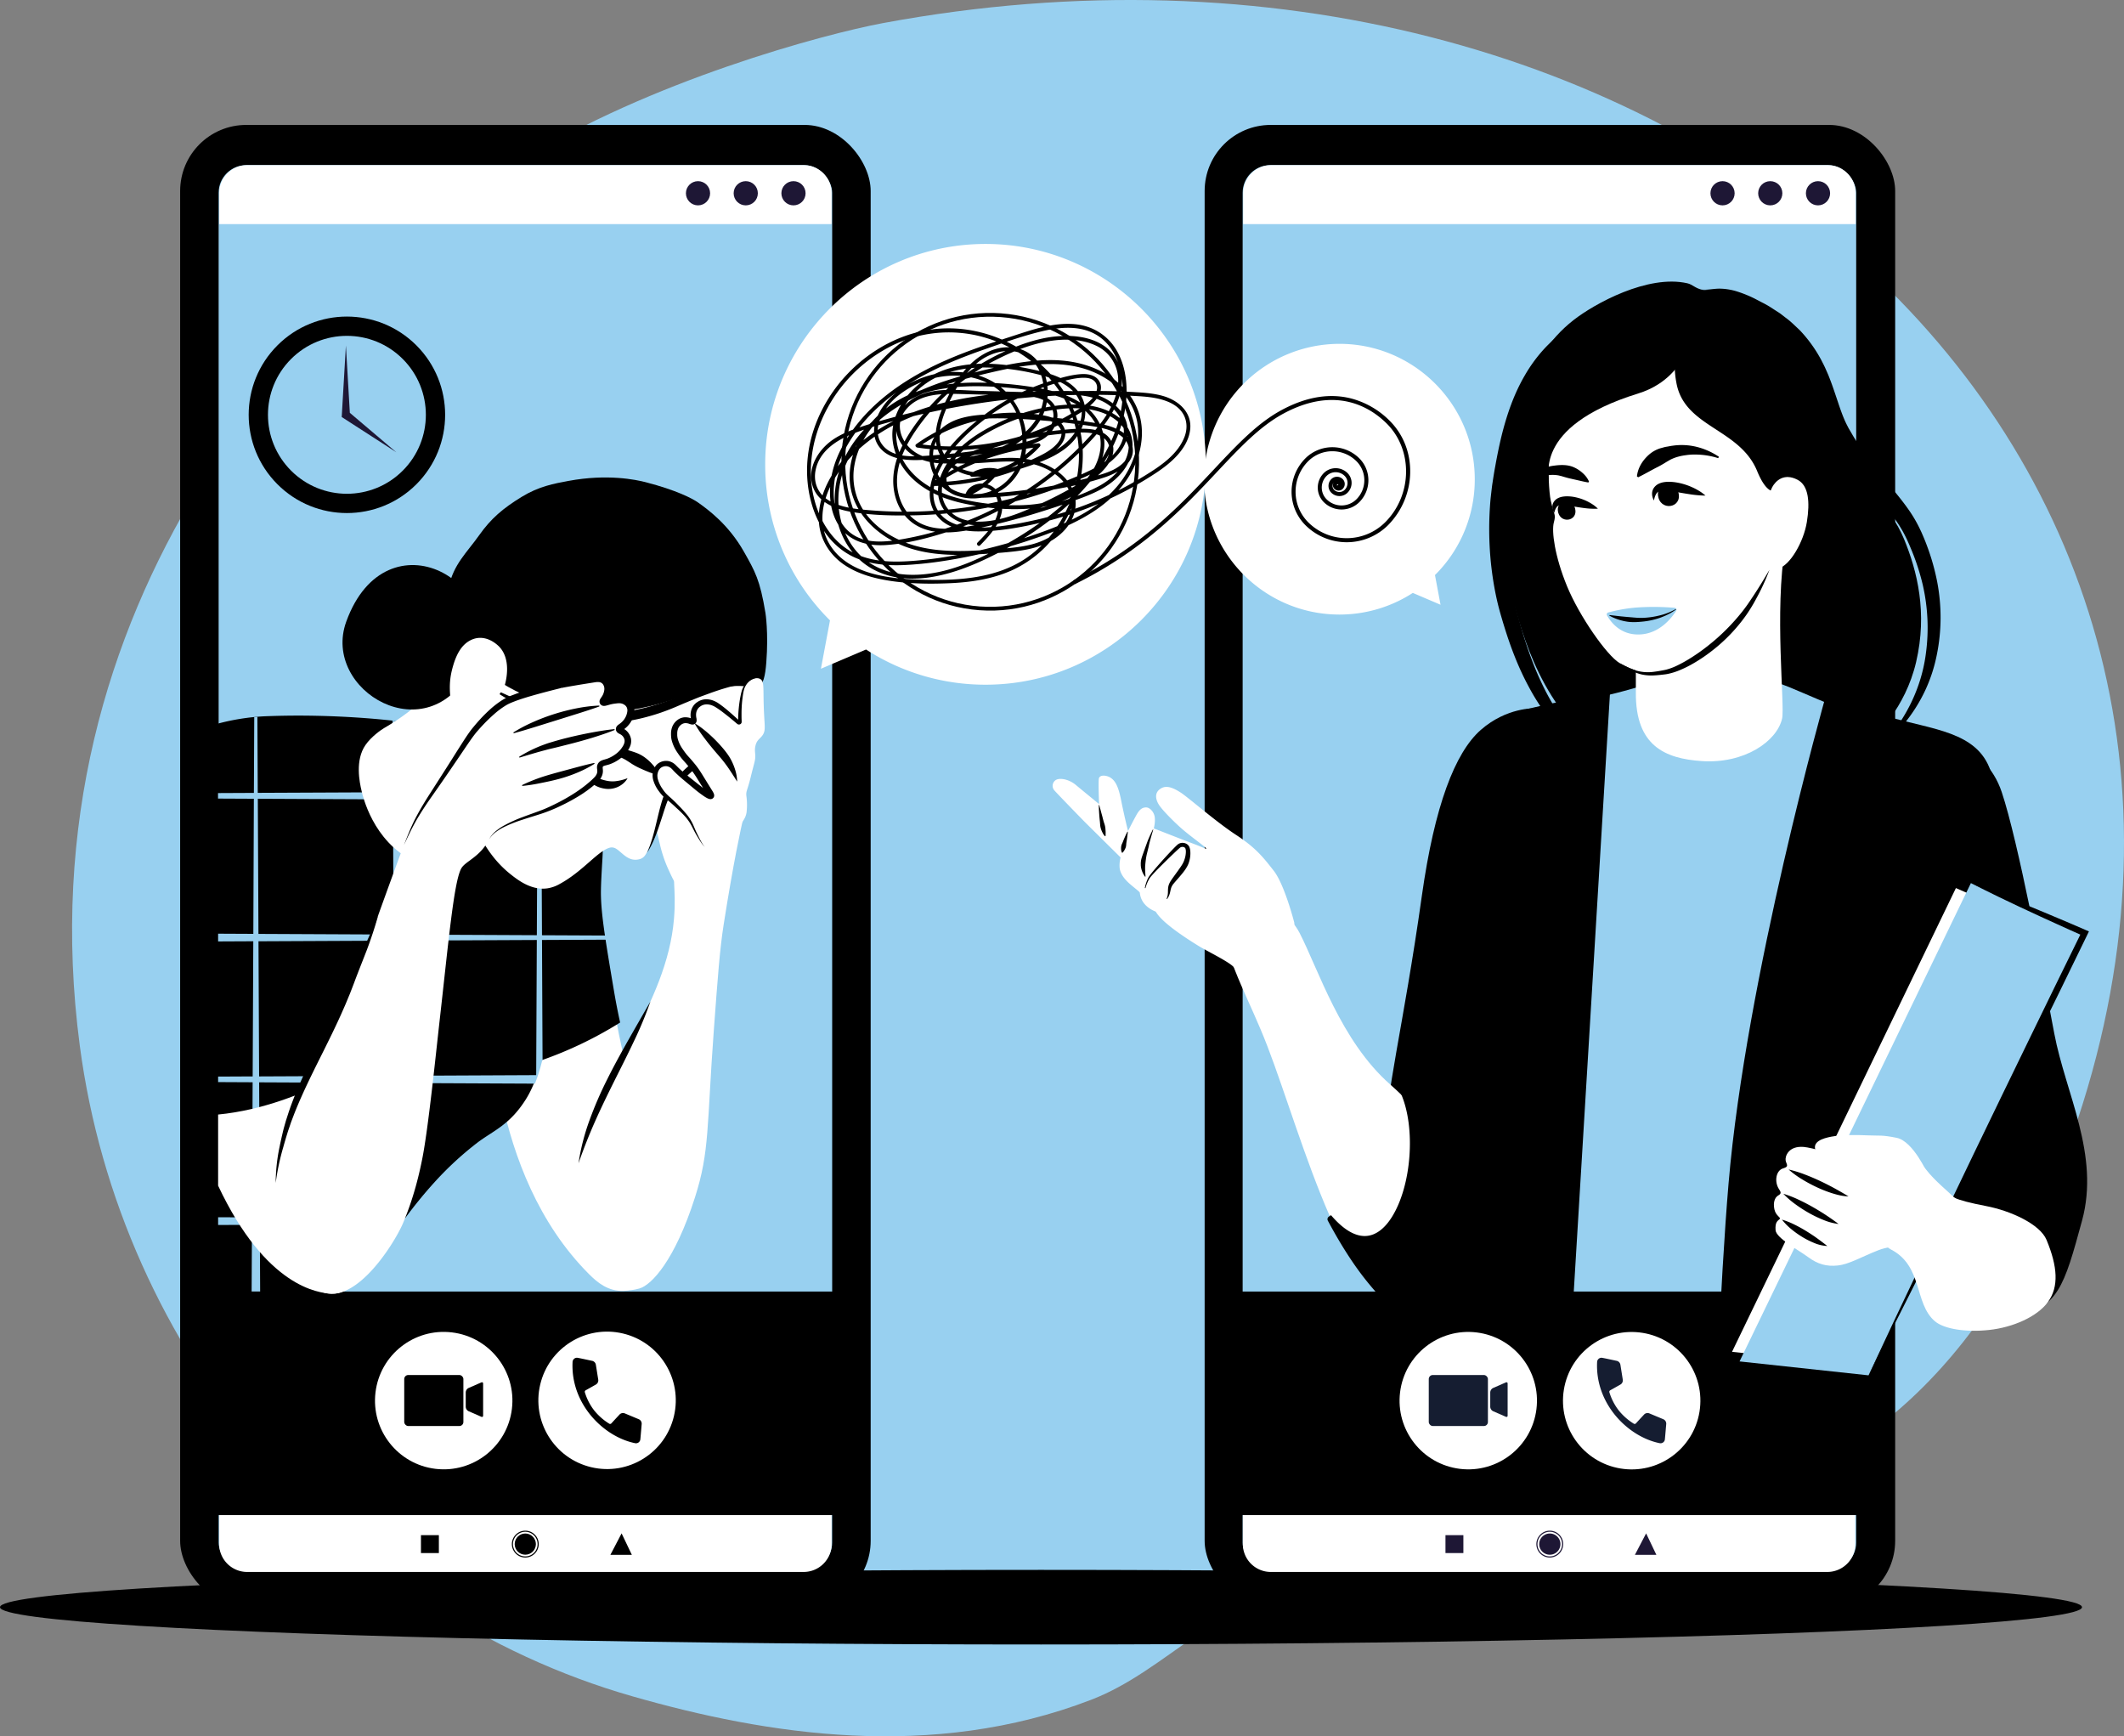 <svg xmlns="http://www.w3.org/2000/svg" id="_&#xCE;&#xD3;&#xC8;_1" data-name="&#x2014;&#xCE;&#xD3;&#xC8;_1" viewBox="0 0 2018.77 1650"><rect x="0" y="0" width="2018.77" height="1650" fill="#808080" stroke="none"/><defs><style>.cls-1{fill:#98d0f0;}.cls-2{fill:#fff;}.cls-3{fill:#1e1735;}.cls-4{fill:#151d31;}.cls-5,.cls-6{fill:none;}.cls-6{stroke:#fff;stroke-miterlimit:10;}</style></defs><path class="cls-1" d="M1598.13,3805.86c72.34-27.87,116.81-93.6,241.31-131.38,167-50.7,538.29,55.18,696.09-419.33C2752.23,2603.47,2141,2074.91,1400.25,2212.5c-56.39,10.48-222.54,55.25-344.73,131.74-201.63,126.24-474.35,419.25-418.65,840.21,38.35,289.89,246.06,538.31,525.46,618.19C1289.34,3839,1446.45,3864.27,1598.13,3805.86Z" transform="translate(-561.01 -2190.55)"></path><ellipse cx="989.43" cy="1527.32" rx="989.43" ry="35.45"></ellipse><rect x="1144.96" y="118.72" width="656.32" height="1408.36" rx="62.8"></rect><rect class="cls-1" x="1181.08" y="156.95" width="583.15" height="1335.19" rx="26.22"></rect><path d="M2348.79,2900.14a147.06,147.06,0,0,0,24.06-24.35,151,151,0,0,0,18.15-29.5,147,147,0,0,0,10.82-33.25,177.6,177.6,0,0,0,3.62-34.85,181.7,181.7,0,0,0-3.28-35.05,214.06,214.06,0,0,0-9.6-33.8c-1-2.73-2.08-5.47-3.21-8.15l-1.72-4c-.57-1.34-1.28-2.73-1.91-4.1a127.37,127.37,0,0,0-8.95-15.7c-6.66-9.9-14.19-18.77-21.37-27.44s-14.21-17.24-20.6-26.24c-1.64-2.21-3.18-4.5-4.72-6.78l-2.32-3.42-2.2-3.49c-1.48-2.33-3-4.65-4.32-7.06l-2.09-3.56-1.05-1.78c-.32-.59-.59-1.16-.89-1.73-4.85-9-8.07-19.69-11.74-30.47-1.83-5.41-3.71-10.89-5.88-16.33-1-2.73-2.3-5.41-3.46-8.1s-2.58-5.32-3.92-8a130.2,130.2,0,0,0-20.74-28.8c-4.35-4-8.44-8.26-13.22-11.67l-3.47-2.69a35.51,35.51,0,0,0-3.56-2.55l-7.33-4.72a78.35,78.35,0,0,0-7.56-4.28l-7.66-4a116.41,116.41,0,0,0-16.09-6.56,58.3,58.3,0,0,0-17.22-2.87c-5.86,0-11.36,1.44-17,.9a37.4,37.4,0,0,0,8.5,1,79.73,79.73,0,0,1,8.4.53,55.66,55.66,0,0,1,15.81,4.61,136.16,136.16,0,0,1,14.67,7.86l7,4.6a70.47,70.47,0,0,1,6.81,4.78l6.57,5a31,31,0,0,1,3.14,2.68l3,2.78c4.2,3.54,7.71,7.74,11.44,11.68a127,127,0,0,1,17.25,27.33c4.58,9.8,7.89,20.22,11.06,31s6.22,22.07,11.73,33.23c.34.69.67,1.41,1,2.08l1.06,1.91,2.13,3.8c1.39,2.56,2.91,5,4.43,7.52l2.27,3.74,2.39,3.66c1.59,2.43,3.17,4.88,4.87,7.24,6.66,9.54,13.94,18.6,21.21,27.35s14.5,17.19,20.58,26a113.07,113.07,0,0,1,8.11,13.68c.57,1.19,1.19,2.32,1.75,3.57l1.68,3.77c1.1,2.52,2.16,5.05,3.21,7.59a220.11,220.11,0,0,1,10,31.23,185.24,185.24,0,0,1,4.5,32.41,181.4,181.4,0,0,1-1.4,32.83,150.16,150.16,0,0,1-7.71,32,154.75,154.75,0,0,1-14.54,29.95,156.74,156.74,0,0,1-9.55,13.88C2356.3,2891.64,2352.62,2895.94,2348.79,2900.14Z" transform="translate(-561.01 -2190.55)"></path><path d="M2051.22,2502.84a126.22,126.22,0,0,0-23,19.75,142.75,142.75,0,0,0-18,24.79c-10.37,17.77-17.09,37.44-22,57.22-2.41,9.9-4.4,19.88-6.17,29.79-.92,4.9-1.71,10-2.47,15.07-.42,2.53-.69,5.07-1,7.62l-.86,7.65a321.14,321.14,0,0,0,.41,61.46c1.1,10.21,2.65,20.37,4.75,30.45q1.59,7.56,3.65,15.06l1.06,3.73,1.06,3.62c.71,2.42,1.45,4.84,2.2,7.26,6,19.39,13.32,38.68,23.11,56.75a206.89,206.89,0,0,0,36.4,49.42,165.65,165.65,0,0,0,50,34.27,198.1,198.1,0,0,1-44.2-39.59,227.46,227.46,0,0,1-30.93-49.75c-4.15-8.85-7.73-18-11-27.21s-6.14-18.65-8.78-28.19l-2-7.18-1-3.61-.92-3.52c-1.2-4.69-2.25-9.44-3.16-14.22-1.9-9.56-3.32-19.24-4.32-29-.56-4.86-.9-9.73-1.26-14.61-.15-2.44-.22-4.88-.34-7.33s-.18-4.88-.22-7.33c-.33-9.78.12-19.56.59-29.34l.59-7.32c.19-2.44.37-4.88.7-7.31.61-4.86,1.08-9.7,1.81-14.68,1.36-9.89,2.76-19.67,4.53-29.37,3.56-19.34,8.54-38.41,16.66-56.26a149.7,149.7,0,0,1,14.53-25.61l4.39-6c1.54-1.94,3.22-3.76,4.82-5.67l2.42-2.86c.86-.9,1.76-1.76,2.64-2.65Z" transform="translate(-561.01 -2190.55)"></path><path d="M2179.16,2466c-6.92-1.43-9.41-5.11-14.39-6.24-37.58-8.58-88.27,19.37-108.34,35.09-47.32,37.07-56.71,97.13-63.07,137.85-10.65,68.22,3.69,121.4,6.84,132.54,10.53,37.18,32.19,113.72,105.36,153.52,60.78,33.06,122.24,21.8,141.13,18.35,22.7-4.16,55.59-10.62,86.66-37.57,10.18-8.84,38.56-35.83,48.84-79.81,11-47,1-86.56-11.42-116.77-13.53-32.9-39.93-50.34-64.84-99.31-17.06-33.55-9.82-84.78-79.64-125.41C2198.29,2461.92,2190.76,2468.38,2179.16,2466Z" transform="translate(-561.01 -2190.55)"></path><rect x="171.22" y="118.72" width="656.32" height="1408.36" rx="62.8"></rect><rect class="cls-1" x="207.8" y="156.95" width="583.15" height="1335.19" rx="26.22"></rect><path class="cls-2" d="M1071.63,2980.76c-21.61,14.32-29,36.91-34.25,53.68-8.43,27-15.16,64.64-11,101,1.36,11.69-2,169.42,94.46,265.93,8.15,8.16,18.18,16.45,33,15.94,10.34-.35,17.77-8.48,20.18-11.12,19.51-21.34,14.1-54.24,3.9-103.08-17-81.34-25.78-108.53-36.36-171.27-8.45-50.09-12.67-75.13-12.27-95.84.64-33.27,6.25-54-6.06-63.53C1110.15,2962.26,1085.25,2971.73,1071.63,2980.76Z" transform="translate(-561.01 -2190.55)"></path><path d="M1144.42,3131.33c-8.41-49.85-12.63-74.87-12.24-95.31.16-8.27.64-15.84,1-22.52,1.33-21.23,2.21-35.25-8.2-43.29a22.23,22.23,0,0,0-3.18-2c-6.13-16-15.93-30.53-29.31-41.29-7.37-5.93-14-9.21-21.34-12.57-60.9-27.8-120.05-36.71-126.51-37.68-3.47-.51-61.53-8.37-132.76-5.4a213.63,213.63,0,0,0-43.61,6.9v575.21c27-4.24,53.61-10.17,77.69-18.42,21.44-7.36,69-42.39,79-57,12.27-17.87,28.45-41.26,48.38-63.21a310.12,310.12,0,0,1,41.11-38.1c15.29-11.65,30.72-16.72,46.16-41.09,7.86-12.41,12.14-26.5,14.74-37.3a370.79,370.79,0,0,0,73.37-34.95l1.7-1.06-.44-1.95C1148.08,3151.55,1146.23,3142.08,1144.42,3131.33Z" transform="translate(-561.01 -2190.55)"></path><path class="cls-1" d="M800.17,3417.92h8.1l-.32-63.4,128.43-.6,0,9.61q2.46-3.65,5.11-7.43l1.56-2.21c1.34-1.88,2.71-3.79,4.12-5.71l-5.64,0,.6-128.43,127.25.59c1.11-2.71,2.1-5.41,3-8.06,1.66-5,2.95-9.72,4-14l.31-.11-.53-114.37,61.33-.28c-.2-1.34-.4-2.65-.59-3.93l-60.76-.28-.6-128.44,44.5.21q-3.49-4.11-8-8.48l-36.52.17-.12-26.86c-1.07-.52-2.15-1-3.26-1.53l-.1-.05-.13,28.45-128.44.6.32-66.93c-1.93-.26-5.19-.66-9.62-1.15l.32,68.12L806,2944l-.34-72.24c-.92.08-1.9.18-3,.29l-.34,72-34.09.16v5.24l34.06.16L801.79,3078l-33.47-.16v7.37l33.43-.16-.59,128.43-32.84.16v5.24l32.81.16-.6,128.42-32.21-.15v7.37l32.18-.15Zm143.25-467.66,128.43.6-.6,128.42-128.43-.59Zm-.62,134.16,128.43-.59-.6,128.43-128.43.6Zm-6.45,263.71-128.43-.6-.6-128.43,128.43.59Zm-.63-135.24-128.43.59-.6-128.42,128.43-.6Zm-1.22-262.67.59,128.43-128.43-.6-.6-128.43Z" transform="translate(-561.01 -2190.55)"></path><path class="cls-2" d="M1769.15,2347.5h529a26.56,26.56,0,0,1,26.56,26.56v29.48H1742.59v-29.48A26.56,26.56,0,0,1,1769.15,2347.5Z" transform="translate(-561.01 -2190.55)"></path><path class="cls-2" d="M1768.83,3684.39h529a26.56,26.56,0,0,0,26.56-26.56v-29.48H1742.27v29.48A26.56,26.56,0,0,0,1768.83,3684.39Z" transform="translate(-561.01 -2190.55)"></path><rect class="cls-3" x="1373.86" y="1458.87" width="17.02" height="17.02"></rect><polygon class="cls-3" points="1574.32 1477.59 1553.9 1477.59 1564.57 1457.17 1574.32 1477.59"></polygon><path class="cls-3" d="M2044.12,3657.93a10.08,10.08,0,1,1-10.08-10.07A10.07,10.07,0,0,1,2044.12,3657.93Z" transform="translate(-561.01 -2190.55)"></path><path class="cls-3" d="M2034,3670.69a12.76,12.76,0,1,1,12.77-12.76A12.78,12.78,0,0,1,2034,3670.69Zm0-24.46a11.7,11.7,0,1,0,11.7,11.7A11.71,11.71,0,0,0,2034,3646.23Z" transform="translate(-561.01 -2190.55)"></path><circle class="cls-3" cx="1727.93" cy="183.66" r="11.5"></circle><circle class="cls-3" cx="1682.56" cy="183.66" r="11.5"></circle><circle class="cls-3" cx="1637.2" cy="183.66" r="11.5"></circle><path class="cls-1" d="M1983.11,3495.92h284.74s136.27-331.3,160.7-442.08c25.86-117.24,32.69-140.12-14.66-163.48-17.26-8.51-51-6.71-105.48-27.43s-57.95-31-126.38-32.7c-31.94-.8-72.29,19.72-118.88,25.55-28.33,3.54-81.44,12.19-94.5,36.66s6.09,58.61,8.2,106C1978.44,3034.27,1979.37,3320.87,1983.11,3495.92Z" transform="translate(-561.01 -2190.55)"></path><path d="M2396.7,2886.22s51.08,9.84,66.85,57,39.28,172.9,50,229.66,43.46,114.9,26.36,177.63-22.78,83.28-65.09,91.65-75.62-94.71-107.25-204.65C2340,3141.59,2372.54,2921,2396.7,2886.22Z" transform="translate(-561.01 -2190.55)"></path><path d="M2019.63,2863.65s-26.63-1-51.19,20.54-44,72.36-56,157.52c-17.67,125.84-36.27,195.58-33.27,228.18s12.52,163.62,28.12,163.81,51.31-15.26,76.52-81.45S2057.79,2906.17,2019.63,2863.65Z" transform="translate(-561.01 -2190.55)"></path><path class="cls-2" d="M1882.1,3220.91c-46.79-41.2-68-109.11-86-144s-83.86-52.87-74.86-9,27.55,73.11,44.43,117,35.59,107.08,59,160.85c27,61.86,63,103.48,90,91.1S1997.5,3322.52,1882.1,3220.91Z" transform="translate(-561.01 -2190.55)"></path><path class="cls-2" d="M1791.14,3067.24s-9.14-35.91-19.41-49.09-17.38-22.1-36.11-34.33-45.48-35.66-52.43-40.11c-8.64-5.53-14.67-7.14-19.93-3.1s-3.78,10.46-.09,15.69,13.47,15,19.85,20.7c10.5,9.39,28.4,21.43,23.74,20-.57-.17-5.67-2.51-14.11-5.61-5.44-2-35-13.61-35-13.61s1.64-6,.83-11-4.81-8.83-7.94-8.91-6,1.11-9.23,6.87-8.16,15.55-8.16,15.55-3.94-15.86-6.48-28.86-5.36-18.58-9.89-21.65c-3.93-2.66-10.77-3.31-11.37.82s.24,24.08.24,24.08-16.62-13.59-22.13-18.2c-7.11-5.93-16.29-7-19.47-4.34a6.56,6.56,0,0,0-.71,9.76c2.65,3,25.14,26.22,29.54,30.61s33.22,32.88,33.22,32.88a28.24,28.24,0,0,0-.92,9.74c.58,6.63,6,12.25,10.1,15.77,4.7,4.08,9,7.12,9.08,8,1.31,13.13,13.66,17.23,14.9,17.91,1.4.76,2.32,9,41.59,33.07,7.49,4.59,26.71,13.85,32.27,19.19s18.26,12.93,26.26,14.36c8.5,1.51,10.64.55,15.26-4S1792.76,3084,1791.14,3067.24Z" transform="translate(-561.01 -2190.55)"></path><path d="M1657.11,2979c-1.1,3.72-2.23,7.43-3.2,11.15-.25.93-.48,1.86-.69,2.78l-.61,2.84c-.46,1.9-.94,3.8-1.4,5.66a53.32,53.32,0,0,0-1.07,5.56c-.24,1.82-.45,3.57-.6,5.33-.37,3.54,0,7.2.24,11.23l-.41.15a20.14,20.14,0,0,1-2.91-5.33l-.26-.73c-.09-.24-.14-.49-.22-.74-.13-.5-.26-1-.38-1.51s-.16-1-.25-1.55a6.82,6.82,0,0,1-.07-.79l0-.78a19,19,0,0,1,.74-6.17c.58-2,1.29-3.82,1.93-5.66s1.32-3.65,1.95-5.46l1-2.75c.33-.94.69-1.85,1-2.76,1.5-3.62,3.11-7.15,4.85-10.63Z" transform="translate(-561.01 -2190.55)"></path><path d="M1649.12,3034.47a38,38,0,0,1,2-7,27.45,27.45,0,0,1,1.59-3.33c.35-.53.68-1.08,1.06-1.56s.72-1,1.1-1.46c3-3.82,6.19-7.46,9.39-11.08s6.48-7.16,9.8-10.69c1.68-1.75,3.34-3.48,5.13-5.21.12-.1.22-.21.34-.32l.38-.34.37-.33.1-.08.12-.1.25-.18a7.1,7.1,0,0,1,1.07-.62,6.85,6.85,0,0,1,1.15-.41,7.93,7.93,0,0,1,1.18-.23,8,8,0,0,1,1.2,0,7.17,7.17,0,0,1,2.35.48,6.64,6.64,0,0,1,2.17,1.29,6,6,0,0,1,1.59,2.2,11.85,11.85,0,0,1,.62,2.14c.08.35.12.69.18,1s.07.67.1,1a27.13,27.13,0,0,1-.63,7.86,27.64,27.64,0,0,1-1.12,3.77c-.11.31-.27.63-.4.95l-.21.47-.23.45c-.15.3-.3.6-.46.89l-.49.84c-.32.57-.68,1.09-1,1.63s-.72,1-1.09,1.54c-.74,1-1.5,2-2.27,2.93s-1.57,1.88-2.36,2.8l-2.37,2.73c-.78.9-1.57,1.8-2.33,2.69-.39.45-.74.9-1.12,1.35s-.66.83-.92,1.28a11.44,11.44,0,0,0-1.32,2.88c-.33,1.05-.55,2.21-.82,3.42a20.94,20.94,0,0,1-1.11,3.62,17.8,17.8,0,0,1-.87,1.68,16.52,16.52,0,0,1-1,1.53l-.43-.24a19.4,19.4,0,0,0,1-3.4,20.92,20.92,0,0,0,.28-3.47,32.47,32.47,0,0,1,.19-3.73,13.46,13.46,0,0,1,1.1-3.91,17.08,17.08,0,0,1,.94-1.8c.33-.53.67-1.07,1-1.58.67-1,1.38-2,2.09-3l4.23-5.83q.53-.72,1-1.44c.35-.47.68-.95,1-1.43l1-1.44c.29-.48.63-1,.9-1.43a22.07,22.07,0,0,0,1.49-2.83,27.11,27.11,0,0,0,1.1-3.1,23.22,23.22,0,0,0,1-6.45,10,10,0,0,0-.39-2.89,2,2,0,0,0-.47-.74,2.66,2.66,0,0,0-.89-.59,4.46,4.46,0,0,0-.55-.2c-.2,0-.4-.09-.6-.1s-.41,0-.61,0a3.94,3.94,0,0,0-.6.09,5.15,5.15,0,0,0-.56.16,3,3,0,0,0-.5.27l-.12.07-.06,0-.08.06-.31.26-.31.25c-.11.08-.22.19-.33.28-1.75,1.55-3.51,3.21-5.24,4.86q-5.22,5-10.33,10.06c-3.41,3.39-6.81,6.81-10,10.36-.41.44-.78.9-1.17,1.35s-.71.91-1.06,1.37a25.72,25.72,0,0,0-1.74,3.08,37.59,37.59,0,0,0-2.49,6.69Z" transform="translate(-561.01 -2190.55)"></path><path d="M1605.75,2955.53c.7,2.45,1.34,4.89,2,7.33l1,3.65c.3,1.22.63,2.44.94,3.66s.73,2.41,1.12,3.6a19.8,19.8,0,0,1,.79,3.65l.1.92c0,.32,0,.63.07.94,0,.63.08,1.25.09,1.88s0,1.26,0,1.92,0,1.29-.13,2l-.4.16a8.62,8.62,0,0,1-.72-.76,9.46,9.46,0,0,1-.64-.81,19.3,19.3,0,0,1-1-1.72c-.3-.58-.59-1.18-.84-1.78-.13-.29-.24-.6-.36-.9l-.32-.91a16.66,16.66,0,0,1-.77-3.75c-.12-1.28-.17-2.56-.32-3.82s-.26-2.52-.38-3.79l-.28-3.79c-.15-2.54-.28-5.07-.31-7.61Z" transform="translate(-561.01 -2190.55)"></path><path d="M1633,2981c-.18,1.74-.41,3.47-.63,5.19s-.49,3.42-.76,5.12c-.14.84-.17,1.72-.25,2.57a8.72,8.72,0,0,1-.59,2.48,15.55,15.55,0,0,1-1.18,2.34,13.43,13.43,0,0,1-.78,1.13c-.15.19-.3.38-.46.56s-.34.37-.54.56l-.42-.08a8.92,8.92,0,0,1-.78-2.81,12.87,12.87,0,0,1,0-2.7,10.85,10.85,0,0,1,.22-1.29,9.09,9.09,0,0,1,.43-1.24c.35-.81.75-1.6,1.06-2.42.61-1.63,1.29-3.23,2-4.82s1.47-3.17,2.3-4.71Z" transform="translate(-561.01 -2190.55)"></path><path d="M1910,3445a26.67,26.67,0,0,0,12.8-3.37c26.35-14,56.53-70.45,44.23-119.56-11-43.78-32.26-61.89-47.82-75.12-2.36-2-4.59-3.9-6.62-5.75-4.11-3.74-9.37-8.78-15-14.34a3,3,0,0,0-3.89-.32h0a3,3,0,0,0-1,3.67c14,32.21,10,87.21-8.92,117.13-5.13,8.13-13.74,17.81-25.66,17.81-9.84,0-20.43-6.43-31.46-19.13l-.62-.69-2,1.38a3,3,0,0,0-.94,3.92c12.44,23.23,24.56,42.07,37,57.53C1880.64,3433.67,1896,3445,1910,3445Z" transform="translate(-561.01 -2190.55)"></path><path d="M2052.1,3495.92l39.2-647.78s-75.57,13.51-94.51,21c-13.54,5.38-32.7,18.19-36.75,32.19,0,0-16.41,192.81-25.47,359-3.21,59-7.09,140.72-12,235.55Z" transform="translate(-561.01 -2190.55)"></path><path d="M2426.51,3175.66l26.39-252.77c-12.79-37.16-54.88-38.85-98.05-51.42-31.67-9.22-58.75-18.78-58.75-18.78s-75.55,266.61-92.18,462.6c-3.93,46.32-7.53,108.89-10.81,180.63h120.78Z" transform="translate(-561.01 -2190.55)"></path><path class="cls-2" d="M2115,2726.15c-.81,4.91,1.08,85,.82,122.6-.35,50.47,27.56,62.72,62.63,65.07,40.65,2.73,71.51-18.86,76.38-40.44,2.75-12.21-7.57-102.25,3.06-164.4s-3.88-69.5-9.6-69.5S2115,2726.15,2115,2726.15Z" transform="translate(-561.01 -2190.55)"></path><path class="cls-2" d="M2050.19,2542.47c-20.78,39.89-18.46,108.89-15.27,123.63s5.18,12.72,2.94,21,.82,31.95,12.5,60.42,37.71,65.73,49.9,73.08,26,11.47,43.53,8.65,57.19-26.85,79.8-64c17.75-29.13,30.83-53.07,31-71.94s14.56-79.39-4.32-114-33.25-62.07-82.79-75.15C2154.57,2500.81,2088.25,2469.4,2050.19,2542.47Z" transform="translate(-561.01 -2190.55)"></path><path d="M2100.26,2820.61c3.47,1.88,7,3.7,10.56,5.21a40,40,0,0,0,22.46,3.09c1.91-.23,3.82-.54,5.74-.88l2.88-.53,1.44-.28,1.35-.31a56.26,56.26,0,0,0,10.58-4c3.44-1.67,6.83-3.5,10.13-5.5a180.23,180.23,0,0,0,19-13.22,196.14,196.14,0,0,0,32.79-32.75c2.4-3.06,4.66-6.17,6.84-9.43s4.38-6.49,6.48-9.8c4.27-6.58,8.29-13.34,12.29-20.15a200.45,200.45,0,0,1-9.56,21.72q-2.72,5.28-5.65,10.46c-2,3.43-4.13,6.84-6.39,10.14a158.2,158.2,0,0,1-33,34.62,151.47,151.47,0,0,1-20,13.28,106.81,106.81,0,0,1-10.89,5.23,60.32,60.32,0,0,1-11.74,3.59c-.52.08-1,.18-1.56.25l-1.47.18-3,.34c-2,.21-4,.4-6,.5a43.25,43.25,0,0,1-12.15-.86,42.18,42.18,0,0,1-11.22-4.41A88,88,0,0,1,2100.26,2820.61Z" transform="translate(-561.01 -2190.55)"></path><path d="M2071.29,2648.17a23.11,23.11,0,0,0-5.74-7.83,31.36,31.36,0,0,0-8-5.43c-5.92-2.91-12.9-2.72-19.25-1.88a39.79,39.79,0,0,0-4.76.83l-2.33.56c-.81.24-1.66.54-2.47.81a28.18,28.18,0,0,0-8.27,5.4c-4.63,4.35-7.74,9.59-10.93,14.33l.76.81c2.45-1.86,4.48-4,6.69-5.81a43.66,43.66,0,0,1,6.82-4.88,21.71,21.71,0,0,1,7.13-2.79l1.78-.25,2-.12a32.54,32.54,0,0,1,4,0,31.71,31.71,0,0,1,3.9.48c1.28.35,2.54.58,3.78,1,2.48.72,4.91,1.45,7.48,2l7.94,1.8c2.75.64,5.59,1.3,8.83,1.86Z" transform="translate(-561.01 -2190.55)"></path><path d="M2194.77,2624.64a65.87,65.87,0,0,0-20.43-9.25,59.39,59.39,0,0,0-23.29-1.32c-2,.22-3.94.7-6,1s-3.94,1-5.94,1.47a29.81,29.81,0,0,0-10.65,5.93c-6.11,5.38-10.75,12.51-11.61,20.82l1.19.82c7.3-3.6,12.93-7,18.65-9.84,2.83-1.45,5.49-3,8.18-4.7,1.37-.79,2.75-1.63,4.17-2.4a44.16,44.16,0,0,1,4.49-1.86,50.4,50.4,0,0,1,9.61-2.17,55.94,55.94,0,0,1,10.14-.62,72.35,72.35,0,0,1,20.8,3.41Z" transform="translate(-561.01 -2190.55)"></path><path d="M2155.43,2656.19c-4.2-9.94-22-6-18.1,7.48S2162.19,2672.15,2155.43,2656.19Z" transform="translate(-561.01 -2190.55)"></path><path d="M2057.33,2671.57c-3.54-8.37-18.56-5.07-15.25,6.3S2063,2685,2057.33,2671.57Z" transform="translate(-561.01 -2190.55)"></path><path d="M2133.12,2666.09a15.34,15.34,0,0,1,2.32-6.63,6.48,6.48,0,0,1,4.36-2.63,14.62,14.62,0,0,1,2.79-.22c.49,0,1,0,1.52.07s1.09.1,1.64.15c2.23.24,4.52.57,6.84,1,4.64.78,9.38,1.63,14.25,2.36a104.62,104.62,0,0,0,15.14,1.33,39.82,39.82,0,0,0-6.32-4.63,58.2,58.2,0,0,0-6.84-3.53,59.73,59.73,0,0,0-14.83-4.39,44,44,0,0,0-8-.54c-.69,0-1.36.08-2.09.14a21.93,21.93,0,0,0-2.21.34,16.85,16.85,0,0,0-4.45,1.51,11.81,11.81,0,0,0-3.87,3.18,10,10,0,0,0-2,4.44,11.59,11.59,0,0,0,1.73,8.1Z" transform="translate(-561.01 -2190.55)"></path><path d="M2038.33,2677.89a13,13,0,0,1,2.28-5.51,5,5,0,0,1,1.69-1.34,6.52,6.52,0,0,1,1.89-.52,11.69,11.69,0,0,1,2.24-.07c.4,0,.82,0,1.23.08s.91.1,1.36.15c1.85.22,3.77.52,5.71.84,3.89.64,7.9,1.34,12,1.84a71.4,71.4,0,0,0,13,.61,30.85,30.85,0,0,0-5.25-4.25,47.82,47.82,0,0,0-18.37-7.07,36.31,36.31,0,0,0-6.88-.42c-.6,0-1.18.08-1.81.14a19.32,19.32,0,0,0-1.93.31,15,15,0,0,0-3.89,1.39,10.27,10.27,0,0,0-3.4,2.87,8.75,8.75,0,0,0-1.67,4,9.41,9.41,0,0,0,.25,3.81A9.18,9.18,0,0,0,2038.33,2677.89Z" transform="translate(-561.01 -2190.55)"></path><path d="M2173.57,2488.14a18.77,18.77,0,0,0-2.64,1.1c-8.25,4.3-15.83,20-17.67,39.44a86.44,86.44,0,0,0,1.08,25.6c7.59,42.5,60,43.19,76.75,83.9,14.15,34.36,26.37,15.35,30.13,1.33,16.2-60.48,21-107.73-64.5-149.35C2191.33,2487.53,2179.58,2486.22,2173.57,2488.14Z" transform="translate(-561.01 -2190.55)"></path><path d="M2161.05,2488.87c-8.7-3.56-62.9-21.45-116.78,38-30.13,33.22-25.35,79.82-23.82,97.49,1.2,13.79,10.55,22.29,12.17,22.35,2.92.12-17.94-50.27,85.31-82.19,29.31-9.06,39.41-29,41.73-31.49,8-8.38,19.06-25.24,13-36C2170.23,2492.62,2165.76,2490.79,2161.05,2488.87Z" transform="translate(-561.01 -2190.55)"></path><path class="cls-1" d="M2154.12,2771a1.85,1.85,0,0,0-1.41-2.83,236.38,236.38,0,0,0-36.86-.25,146.91,146.91,0,0,0-26.33,4.69,1.85,1.85,0,0,0-1.12,2.69c3,5.48,12.68,19.78,32.79,18.07C2139.27,2791.86,2150.33,2777.06,2154.12,2771Z" transform="translate(-561.01 -2190.55)"></path><path class="cls-2" d="M2245.43,2653.48c3-5.52,10.8-13.9,24.07-7,10.62,5.52,11.88,21.25,8.86,40.08s-15.81,40.92-26.57,44-10.81-4.15-12.93-13.54S2237.93,2667.45,2245.43,2653.48Z" transform="translate(-561.01 -2190.55)"></path><path d="M2154.1,2769.65a44.66,44.66,0,0,1-7,4.41,70.15,70.15,0,0,1-7.64,3.35,71,71,0,0,1-16.33,3.76c-5.56.6-11.28,1-16.84-.06l-2.07-.4-2-.5c-1.37-.33-2.7-.77-4-1.22s-2.62-1-3.91-1.55-2.53-1.22-3.75-1.93l.14-.41c1.41.07,2.77.28,4.14.42l2,.23c.68.08,1.35.17,2,.23,1.35.14,2.68.32,4,.43s2.67.27,4,.37c.67.08,1.33.14,2,.17l2,.18,2,.16,1,.1,1,.06a61.3,61.3,0,0,0,8,.24,78.13,78.13,0,0,0,15.95-2.37,59.08,59.08,0,0,0,15.07-6Z" transform="translate(-561.01 -2190.55)"></path><rect x="1167.17" y="1227.37" width="611.91" height="212.44"></rect><circle class="cls-2" cx="2111.79" cy="3521.48" r="65.3" transform="translate(-2263.5 2851.37) rotate(-80.78)"></circle><path class="cls-4" d="M2079,3484.8c-2,39.84,29.33,71.11,59.45,77.23a4.17,4.17,0,0,0,4.91-3.25c.13-.67,1.32-14.89,1.32-14.89a4.56,4.56,0,0,0-2.79-4.65l-13.2-5.51a4.54,4.54,0,0,0-5.06,1.08s-5.53,5.93-7.73,8.38a1.63,1.63,0,0,1-2.08.29,56.24,56.24,0,0,1-14.47-12.84,53.74,53.74,0,0,1-8.68-16.95,1.64,1.64,0,0,1,.77-1.92c2.81-1.55,9.72-5.48,9.72-5.48a4.55,4.55,0,0,0,2.23-4.67l-2.25-14.13a4.56,4.56,0,0,0-3.87-3.79s-12.8-2.8-13.91-2.86A4.17,4.17,0,0,0,2079,3484.8Z" transform="translate(-561.01 -2190.55)"></path><circle class="cls-2" cx="1956.48" cy="3521.48" r="65.3" transform="translate(-2338.67 2842.48) rotate(-82.98)"></circle><rect class="cls-4" x="1357.98" y="1306.69" width="56.22" height="48.48" rx="3.82"></rect><path class="cls-4" d="M1980,3531.57l12.3,5.38a1.12,1.12,0,0,0,1.65-1v-30.7a1.12,1.12,0,0,0-1.65-1l-12.3,5.38a4.89,4.89,0,0,0-2.58,4.31v13.29A4.89,4.89,0,0,0,1980,3531.57Z" transform="translate(-561.01 -2190.55)"></path><polygon class="cls-2" points="1646.22 1284.65 1859.01 843.94 1967.14 891.34 1768.83 1297.87 1646.22 1284.65"></polygon><polygon class="cls-1" points="1653.37 1293.77 1873.25 839.23 1981.38 886.64 1775.97 1307 1653.37 1293.77"></polygon><path d="M2434.26,3029.78c9.24,3.43,18.42,7,27.57,10.63,4.58,1.8,9.14,3.65,13.7,5.5s9.14,3.66,13.67,5.56c9.1,3.77,18.2,7.5,27.25,11.37l13.59,5.75,13.55,5.85,2.86,1.24-1.37,2.82-25.61,52.58-25.75,52.51c-17.12,35-34.46,69.95-51.7,104.91L2416,3340.87l-26.15,52.31q-26.25,52.28-52.84,104.36,24.64-53,49.87-105.81L2412,3339l25.31-52.72c17-35.1,33.88-70.24,51-105.27l25.6-52.58,25.74-52.51,1.49,4.06-13.48-6-13.44-6.1c-9-4-17.89-8.2-26.82-12.34-4.47-2-8.91-4.18-13.36-6.28s-8.9-4.21-13.32-6.36C2451.89,3038.58,2443.05,3034.25,2434.26,3029.78Z" transform="translate(-561.01 -2190.55)"></path><path class="cls-2" d="M2377.36,3377.21c-1.42-.65-15.29-4.76-31.26,1.52s-27.57,13.26-38.29,14.41-19.14-1.19-28.33-8-30.31-18-30.87-25.55,1.84-8.72,3.76-10.42-3.46-2.81-4.87-9.39.45-11.4,3.68-13.2c3.63-2,2.16-3.59.4-6.47-4.25-6.92-2.56-17.37,4.31-19.28,6.13-1.71,2.85-4,2.29-7.48-.66-4.11,2.85-14,17.07-12.88,7.85.64,31.81,7.69,37.68,9.36s28.16-6,39.22-8.47,20.08-4.56,39.59,20.71c16.19,21,46.93,37.12,41.25,53.39S2398.58,3386.83,2377.36,3377.21Z" transform="translate(-561.01 -2190.55)"></path><path class="cls-2" d="M2393.12,3306.11s-13.63-31.13-29.47-34.29c-14.33-2.86-15.91-1.84-26.73-2.3s-25-.74-35.19,1.19c-8.15,1.54-19,4.79-14.76,13.79s9.35,10,24.61,14.15,28.22-1,36.24-1.77C2376.66,3294.24,2393.12,3306.11,2393.12,3306.11Z" transform="translate(-561.01 -2190.55)"></path><path d="M2254.68,3349.58a72.59,72.59,0,0,1,11.84,4.68c3.75,1.83,7.37,3.83,10.9,6s7,4.4,10.32,6.8,6.6,4.89,10.06,7.56a35.38,35.38,0,0,1-12.58-2.91,77.07,77.07,0,0,1-11.29-5.71,87.8,87.8,0,0,1-10.26-7.29A57,57,0,0,1,2254.68,3349.58Z" transform="translate(-561.01 -2190.55)"></path><path d="M2256,3325a102.28,102.28,0,0,1,14.16,5.47q6.79,3.16,13.27,6.84c4.32,2.45,8.56,5,12.72,7.73s8.21,5.57,12.34,8.67a55.3,55.3,0,0,1-14.78-4,113.41,113.41,0,0,1-13.59-6.57,130.24,130.24,0,0,1-12.64-8.16A81.47,81.47,0,0,1,2256,3325Z" transform="translate(-561.01 -2190.55)"></path><path d="M2261,3301.93a111.42,111.42,0,0,1,15.12,4.63q7.31,2.78,14.34,6.07t13.86,7c4.56,2.5,9,5.07,13.6,7.83-5.42-.06-10.64-1.42-15.67-3a121.6,121.6,0,0,1-14.64-5.77,140,140,0,0,1-13.81-7.43A87.7,87.7,0,0,1,2261,3301.93Z" transform="translate(-561.01 -2190.55)"></path><path class="cls-2" d="M2406.22,3329.05c4.54-2.39,8-2.45,12.62-.2s14.68,4.92,30,7.86c23.21,4.45,51.08,17.12,57.32,32.13,10.54,25.36,11.77,44.51,1.5,58.79s-33.51,24.32-55.82,26.76-43.12-.8-51.9-8.33c-19.82-17-11.09-52.46-41.87-68.23C2337.64,3367.36,2385.25,3340.08,2406.22,3329.05Z" transform="translate(-561.01 -2190.55)"></path><path class="cls-2" d="M795.88,3684.39h529a26.56,26.56,0,0,0,26.55-26.56v-29.48H769.32v29.48A26.56,26.56,0,0,0,795.88,3684.39Z" transform="translate(-561.01 -2190.55)"></path><rect x="400.1" y="1458.87" width="17.02" height="17.02"></rect><polygon points="600.56 1477.59 580.14 1477.59 590.8 1457.17 600.56 1477.59"></polygon><circle cx="499.27" cy="1467.38" r="10.07"></circle><path d="M1060.28,3670.69a12.76,12.76,0,1,1,12.76-12.76A12.77,12.77,0,0,1,1060.28,3670.69Zm0-24.46a11.7,11.7,0,1,0,11.69,11.7A11.72,11.72,0,0,0,1060.28,3646.23Z" transform="translate(-561.01 -2190.55)"></path><rect x="193.43" y="1227.37" width="611.91" height="212.44"></rect><circle class="cls-2" cx="1138.02" cy="3521.48" r="65.3" transform="translate(-3111.73 1629.43) rotate(-76.72)"></circle><path d="M1105.21,3484.8c-2,39.84,29.34,71.11,59.45,77.23a4.16,4.16,0,0,0,4.91-3.25c.14-.67,1.32-14.89,1.32-14.89a4.57,4.57,0,0,0-2.78-4.65l-13.21-5.51a4.54,4.54,0,0,0-5.06,1.08s-5.53,5.93-7.73,8.38a1.63,1.63,0,0,1-2.08.29,56.4,56.4,0,0,1-14.47-12.84,53.51,53.51,0,0,1-8.67-16.95,1.62,1.62,0,0,1,.76-1.92c2.82-1.55,9.73-5.48,9.73-5.48a4.55,4.55,0,0,0,2.23-4.67l-2.26-14.13a4.56,4.56,0,0,0-3.87-3.79s-12.8-2.8-13.91-2.86A4.17,4.17,0,0,0,1105.21,3484.8Z" transform="translate(-561.01 -2190.55)"></path><circle class="cls-2" cx="982.71" cy="3521.48" r="65.3" transform="translate(-3192.41 1882.92) rotate(-83.09)"></circle><rect x="384.21" y="1306.69" width="56.22" height="48.48" rx="3.82"></rect><path d="M1006.25,3531.57l12.3,5.38a1.12,1.12,0,0,0,1.65-1v-30.7a1.12,1.12,0,0,0-1.65-1l-12.3,5.38a4.89,4.89,0,0,0-2.58,4.31v13.29A4.89,4.89,0,0,0,1006.25,3531.57Z" transform="translate(-561.01 -2190.55)"></path><rect class="cls-5" x="207.31" y="156.95" width="583.15" height="1335.19" rx="26.22"></rect><circle cx="890.73" cy="2584.75" r="93.36" transform="translate(-2127.81 -803.65) rotate(-45)"></circle><circle class="cls-1" cx="890.73" cy="2584.75" r="75.04" transform="translate(-2127.81 -803.65) rotate(-45)"></circle><polygon class="cls-3" points="324.79 396.3 328.77 328.33 332.51 392.31 376.63 429.76 324.79 396.3"></polygon><path class="cls-2" d="M1205,3006.68c-6.81,17.41-.74,25.59-3.41,57.18-6.94,82.08-69.8,146.14-90.67,232.17-9.42,38.82,1.94,105.75,31.24,118.17,11.47,4.86,22.79,1.87,26.46.85,11.69-3.25,33.78-26.76,52.92-86.56,14.11-44.1,11.16-67.19,17.92-158.79,3.81-51.53,5.71-77.29,9.39-100.71,9.23-58.75,16.21-90.79,19-102.69.72-3-1.6-5.22-3.68-6.57C1252.11,2951.9,1217.52,2974.65,1205,3006.68Z" transform="translate(-561.01 -2190.55)"></path><path d="M1179.2,3142.33a361.94,361.94,0,0,1-16.28,39c-6,12.71-12.41,25.22-18.64,37.74s-12.34,25.08-18,37.86-10.75,25.76-15.43,39.08a209.06,209.06,0,0,1,10.51-41,358.64,358.64,0,0,1,16.85-38.9c6.29-12.63,13.09-25,20-37.17S1172.15,3154.56,1179.2,3142.33Z" transform="translate(-561.01 -2190.55)"></path><path class="cls-6" d="M748.31,3250.66h0" transform="translate(-561.01 -2190.55)"></path><path class="cls-2" d="M1009.41,3003.25c-5.82,2.59-28.32,18.5-54.83,5.77-39.33-18.88-48.9-62.79-49.84-66.64-2.16-8.83-6.24-29.45,3.56-43.71,5.62-8.17,15-14.57,17.64-16.13,66.16-38.43,68.29-80.63,107.83-100,35.17-17.24,76,2.74,95.38,37.53C1156.1,2868.48,1024.48,2996.54,1009.41,3003.25Z" transform="translate(-561.01 -2190.55)"></path><path class="cls-2" d="M1182.19,2958.3c-.46,7.64,1.74,16.78,6.15,35.08a123.5,123.5,0,0,0,8,23.51c4.47,9.74,6.71,14.62,10.85,17,10.46,6,28.14-2.25,38-12.66,14.27-15.1,13.18-35.91,12.66-45.93-1.33-25.45-14.1-64.85-35.45-66.19C1203.94,2908,1183.57,2935.34,1182.19,2958.3Z" transform="translate(-561.01 -2190.55)"></path><path class="cls-2" d="M1024.51,2834.11c-20.06,27.81-23.85,63.39-24.19,66.84a144.92,144.92,0,0,0,6.37,57.93c3.72,11.6,13.21,41.47,39.46,62.38,7.16,5.7,20,15.62,35.09,13.49a33.5,33.5,0,0,0,11.76-4.17c22-11.9,36.41-31.66,47.8-34.53a7.64,7.64,0,0,1,4.93.57c6.19,3.1,11.88,13.36,23,10.45,3.89-.94,5.53-3.67,6.63-5.69,7.87-14.46,11.09-31.85,16-47,2.63-8.05,4.51-11.09,13.89-21.66,21.53-24.26,34.39-21.87,54.25-43.62,9.82-10.77,21.92-24,20.48-39.84-1.67-18.43-20.86-30.43-30.72-36.41C1193.44,2778.94,1073.25,2766.55,1024.51,2834.11Z" transform="translate(-561.01 -2190.55)"></path><path d="M1157.49,2930.05a14.26,14.26,0,0,1-2,2.9,19.13,19.13,0,0,1-2.53,2.48,21.52,21.52,0,0,1-13.71,4.86,17.33,17.33,0,0,1-1.91-.08l-.95-.1-.9-.13a30.27,30.27,0,0,1-3.58-.81,24.44,24.44,0,0,1-6.78-3.15,22,22,0,0,1-5.44-5.15,22.3,22.3,0,0,1-3.3-6.43,21.62,21.62,0,0,1-.81-3.43,19.27,19.27,0,0,1-.23-3.48c1.56,1.75,2.93,3.46,4.4,5a36.51,36.51,0,0,0,4.44,4.09,29.57,29.57,0,0,0,10,5c.91.28,1.84.51,2.78.73l.71.16.67.13c.45.08.9.16,1.36.22a27.3,27.3,0,0,0,5.59.15A44.3,44.3,0,0,0,1157.49,2930.05Z" transform="translate(-561.01 -2190.55)"></path><path d="M1186.34,2927.06a70.77,70.77,0,0,1-9.39-3.12c-2.92-1.17-5.72-2.39-8.45-3.67a61.22,61.22,0,0,1-7.86-4.41c-1.25-.85-2.53-1.66-3.82-2.48s-2.62-1.55-4-2.21a134.72,134.72,0,0,0-35.2-11.67l.06-1.12a97.58,97.58,0,0,1,19.32.32c3.23.37,6.46.89,9.66,1.57s6.37,1.56,9.5,2.57,6.33,1.91,9.45,3.08a34.22,34.22,0,0,1,8.72,4.77,45.41,45.41,0,0,1,7.29,6.85,32.45,32.45,0,0,1,5.44,8.67Z" transform="translate(-561.01 -2190.55)"></path><path d="M1196.29,2856.76c-43.94,14.27-110.09,20.95-177-29.69-9.11-6.89-21.06-12.71-28.59-30.92-9.53-23-5.4-37.06-3.18-47.7,4.54-21.74,17.2-32.69,28.9-49.25,11.13-15.76,22.47-25.5,40.6-36.58,16.13-9.86,30.53-12.52,44.48-15.09,36.78-6.8,63.9-1.15,73.21,1.26,29.19,7.55,44.39,15.48,49.73,19.27,9.31,6.58,29,20.85,43.69,46.86,10.5,18.61,15.24,26.65,20.42,58.19,0,0,3,18.47.8,46.87-1,13-2.79,21.59-8.74,24.62C1275.57,2847.14,1271.72,2832.25,1196.29,2856.76Z" transform="translate(-561.01 -2190.55)"></path><path d="M890.09,2781.36c-23.72,65.65,78.1,125.39,118.77,44.13S928.18,2675.94,890.09,2781.36Z" transform="translate(-561.01 -2190.55)"></path><path d="M1285.65,2840.06a3.25,3.25,0,0,1-2.08.56,21.62,21.62,0,0,1-2.16-.23c-1.41-.2-2.81-.35-4.21-.41a46.93,46.93,0,0,0-8.38.39,112.12,112.12,0,0,0-16.45,3.54c-5.42,1.53-10.77,3.31-16.08,5.21-2.66,1-5.31,1.94-8,2.93s-5.26,2-7.89,3.11l-3.93,1.59-3.91,1.64c-2.62,1.07-5.21,2.21-7.82,3.31-5.28,2.3-10.72,4.41-16.21,6.28s-11.1,3.48-16.75,4.89-11.39,2.46-17.15,3.34a175,175,0,0,1-34.91,1.62l-2.19-.11-2.18-.18c-1.45-.13-2.9-.23-4.35-.39-2.9-.34-5.79-.67-8.66-1.17s-5.74-1-8.6-1.57c-1.42-.3-2.83-.66-4.25-1s-2.83-.66-4.22-1.07l-4.2-1.16c-1.39-.41-2.77-.87-4.15-1.31-2.78-.84-5.49-1.89-8.21-2.87-1.36-.5-2.69-1.08-4-1.61s-2.69-1.06-4-1.68c-2.62-1.22-5.27-2.35-7.83-3.69l-3.86-2-3.77-2.09c-2.53-1.37-5-2.89-7.42-4.41-1.23-.73-2.42-1.53-3.61-2.33l-3.57-2.39c-1.19-.8-2.32-1.69-3.48-2.52s-2.3-1.7-3.44-2.56c2.56,1.28,5.06,2.65,7.61,3.91l3.83,1.88c1.27.63,2.55,1.26,3.85,1.83,2.6,1.14,5.14,2.39,7.78,3.43l3.9,1.65,4,1.52c2.61,1.06,5.29,1.94,7.94,2.88,1.32.48,2.67.86,4,1.3s2.67.87,4,1.25c2.71.73,5.38,1.57,8.12,2.2,1.36.33,2.71.68,4.07,1l4.11.88c1.36.31,2.73.55,4.11.79s2.74.51,4.12.72c2.76.4,5.51.87,8.29,1.14s5.54.54,8.31.79c1.39.11,2.78.16,4.17.24l2.08.11,2.09,0c5.56.17,11.12.06,16.67-.29,1.39-.1,2.78-.14,4.16-.28l4.15-.37c2.77-.33,5.53-.63,8.28-1.07a211.13,211.13,0,0,0,32.57-7.42c5.35-1.64,10.59-3.51,15.87-5.51s10.75-4,16.2-5.83,10.94-3.55,16.5-5,11.18-2.85,16.87-3.88a97,97,0,0,1,17.28-1.73,47.73,47.73,0,0,1,8.69.74c1.43.28,2.83.66,4.2,1.07.68.2,1.36.42,2,.55A3.09,3.09,0,0,0,1285.65,2840.06Z" transform="translate(-561.01 -2190.55)"></path><path class="cls-2" d="M1024.83,2867.53c-6,9.69-8.76,14.3-14.51,15.85a16,16,0,0,1-13.61-2.68c-3.61-2.82-5.24-7-6.47-17-1.71-13.68-3-23.81.67-37.72,3.52-13.5,8.72-22.66,17.31-27,9.17-4.64,18.46-1.72,25.76,4.69,13.71,12,8,34.06,6.7,38.39C1039.83,2845,1040.05,2843.1,1024.83,2867.53Z" transform="translate(-561.01 -2190.55)"></path><path class="cls-2" d="M999.33,3016c3.84-7.15,17.83-10.69,26.53-27.78,7.18-14.11,35.81-20.82,52.73-27.2,0,0,29.14-11,47.74-28.51,1.85-1.74,4.23-4,4.88-7.57.59-3.22-.71-4.93.36-7.08,1.18-2.38,3.84-2.42,7.61-3.68.8-.26,10-3.45,15.39-11.36,1.44-2.11,3.7-5.53,3.09-9.61a10.44,10.44,0,0,0-2.12-4.73c-2.69-3.52-5.94-3.36-6-5.06-.07-1.43,2.19-1.81,5.21-4.89a19.55,19.55,0,0,0,5-8.26c.55-1.87,1.46-5,.17-8.31a10.19,10.19,0,0,0-5.3-5.38c-3.08-1.52-6-1.22-9.56-.79-6.61.79-10.1,3-10.77,1.83s2.49-3,3.92-8.25a13,13,0,0,0,.07-7.85,10,10,0,0,0-3.06-4.45c-3.13-2.47-7.18-1.89-9-1.61-30.42,4.8-33.72,5.91-33.72,5.91-9.28,2.38-34.38,8.49-47.58,14.43-7.56,3.4-16.37,10.07-27.62,22.85-9.56,9.26-11.83,15.48-46.91,67.68-14.62,21.74-18.48,31-25.53,47.41-2.08,4.87-20.21,54.91-24.38,66.59-11.87,33.3-15.5,38.12-25.07,62.19-23.16,58.25-53,100.52-65.61,152.39-3.93,16.24-15.43,58.08,3.59,99.68,3.87,8.47,12.76,27.25,23.74,37.35,34.63,31.86,78.4-39,86.77-58.64,11.25-26.4,16.29-50.79,18.4-61.28,5.77-28.63,12.92-99.46,16.55-131.52C987.17,3087.25,992.25,3029.19,999.33,3016Z" transform="translate(-561.01 -2190.55)"></path><path class="cls-2" d="M1025.86,2988.26c7.18-14.11,35.81-20.82,52.73-27.2,0,0,29.14-11,47.74-28.51,1.85-1.74,4.23-4,4.88-7.57.59-3.22-.71-4.93.36-7.08,1.18-2.38,3.84-2.42,7.61-3.68.8-.26,10-3.45,15.39-11.36,1.44-2.11,3.7-5.53,3.09-9.61a10.44,10.44,0,0,0-2.12-4.73c-2.69-3.52-5.94-3.36-6-5.06-.07-1.43,2.19-1.81,5.21-4.89a19.55,19.55,0,0,0,5-8.26c.55-1.87,1.46-5,.17-8.31a10.19,10.19,0,0,0-5.3-5.38c-3.08-1.52-6-1.22-9.56-.79-6.61.79-10.1,3-10.77,1.83s2.49-3,3.92-8.25a13,13,0,0,0,.07-7.85,10,10,0,0,0-3.06-4.45c-3.13-2.47-7.18-1.89-9-1.61-30.42,4.8-33.72,5.91-33.72,5.91-9.28,2.38-34.36,8.55-47.58,14.43-14.57,6.49-30.28,25.52-31.5,26.91-7.06,8-13.12,19.12-43,63.62-14.62,21.74-18.48,31-25.53,47.41" transform="translate(-561.01 -2190.55)"></path><path d="M1025.86,2988.26a23.59,23.59,0,0,1,5.91-7.46,49.88,49.88,0,0,1,7.88-5.5,129.79,129.79,0,0,1,17.43-8c6-2.29,12-4.34,17.9-6.57,1.48-.57,2.94-1.12,4.37-1.74s2.87-1.26,4.3-1.93q4.29-2,8.49-4.15c11.15-5.8,21.88-12.58,31-20.89,1.11-1.06,2.3-2.13,3.18-3.16a9.65,9.65,0,0,0,2-3.21,7.59,7.59,0,0,0,.37-1.7,8.82,8.82,0,0,0-.05-1.83,16.35,16.35,0,0,1-.2-2.81,7,7,0,0,1,.39-1.92,6.83,6.83,0,0,1,.92-1.75,6.42,6.42,0,0,1,1.42-1.43,8.06,8.06,0,0,1,1.54-.9,19.9,19.9,0,0,1,2.64-.91c.79-.23,1.52-.43,2.21-.66.34-.11.72-.23,1-.34s.65-.25,1-.4a33.39,33.39,0,0,0,7.47-4.47,28.81,28.81,0,0,0,3.12-2.92c.44-.54.93-1.05,1.32-1.62l.61-.85.62-.93c1.56-2.39,2.3-4.7,1.87-6.73a7.37,7.37,0,0,0-1.43-3,7.7,7.7,0,0,0-2.62-2.17l-1-.53a7.87,7.87,0,0,1-1.64-1.09,4.78,4.78,0,0,1-1.13-1.53,4.33,4.33,0,0,1-.33-1.08,5.45,5.45,0,0,1,0-1.07,4.58,4.58,0,0,1,.69-2.05,5.54,5.54,0,0,1,.93-1.09,12.88,12.88,0,0,1,1.26-1l.93-.67a18.54,18.54,0,0,0,1.57-1.28,17.12,17.12,0,0,0,4.49-6.51c.12-.3.22-.6.31-.91l.15-.52.13-.52a13.11,13.11,0,0,0,.37-1.87,6.88,6.88,0,0,0-.29-3.18,5.74,5.74,0,0,0-1.69-2.49,7.64,7.64,0,0,0-1.36-.95l-.4-.22c-.14-.07-.32-.16-.43-.2a5.45,5.45,0,0,0-.76-.3,9.35,9.35,0,0,0-3.47-.39c-.67,0-1.39.1-2.14.19l-1.15.13-1.07.15a39.19,39.19,0,0,0-4.29.93l-2.28.64c-.41.11-.85.23-1.41.34a9.56,9.56,0,0,1-1.06.14,4.44,4.44,0,0,1-3-.83,4.21,4.21,0,0,1-.74-.72,4.09,4.09,0,0,1-.82-1.81,4.35,4.35,0,0,1,0-1.59,5.26,5.26,0,0,1,.15-.53,3.06,3.06,0,0,1,.15-.41,6.58,6.58,0,0,1,.53-1c.15-.25.29-.45.41-.63.5-.72.88-1.26,1.22-1.83a13.68,13.68,0,0,0,1.53-3.49c.79-2.69.75-4.83-.23-6.76a5.23,5.23,0,0,0-4.71-3.06,10.93,10.93,0,0,0-1.8,0c-.32,0-.65.07-1,.12l-1.15.17-4.7.74-9.39,1.51-9.36,1.59-4.64.84-2.29.45-1.11.24-.53.12-.24.06-.09,0h0a3.51,3.51,0,0,0,1.39-.84l-1.57.89c-9,2.24-17.9,4.55-26.74,7.07-4.41,1.27-8.79,2.61-13.08,4.1-1.07.38-2.14.75-3.19,1.16s-2.1.8-3.12,1.24-2,.84-3,1.34-1.9,1-2.84,1.58a79.5,79.5,0,0,0-10.7,8c-3.4,3-6.69,6.12-9.83,9.41q-2.35,2.47-4.62,5l-2.24,2.57c-.71.85-1.41,1.72-2.09,2.62-2.75,3.58-5.34,7.4-7.94,11.22-10.37,15.31-20.78,30.68-31.47,45.82-5.34,7.55-10.51,15.19-15.17,23.16s-8.58,16.36-12.5,24.75c3.37-8.62,6.72-17.29,11-25.56s9.14-16.22,14.15-24L985,2920.78c5-7.8,9.85-15.67,14.88-23.47,2.52-3.91,5-7.82,7.82-11.67.7-1,1.43-1.91,2.17-2.85l2.26-2.73c1.51-1.8,3.05-3.58,4.64-5.32a139.28,139.28,0,0,1,10-10,85.51,85.51,0,0,1,11.42-8.77c1-.64,2.1-1.27,3.21-1.85s2.26-1.12,3.34-1.58,2.21-1,3.32-1.38,2.21-.85,3.32-1.26c4.43-1.62,8.89-3,13.36-4.41,8.93-2.74,18-5.05,26.92-7.35l-1.56.89a4,4,0,0,1,1.53-.89l.11,0,.2,0,.34-.09.63-.14,1.22-.27,2.39-.48,4.73-.89,9.43-1.65,9.42-1.56,4.71-.76,1.21-.2c.44-.06.9-.13,1.38-.17a18,18,0,0,1,3-.05,12.79,12.79,0,0,1,6.16,2,12.5,12.5,0,0,1,4.29,4.92,14.07,14.07,0,0,1,1.51,6.07,18.74,18.74,0,0,1-.84,5.73,20.46,20.46,0,0,1-2.3,5.21c-.48.79-1,1.54-1.43,2.13l-.25.37c-.06.09-.08.14,0,0a2.32,2.32,0,0,0,.11-1.38,2.76,2.76,0,0,0-.57-1.27,3.21,3.21,0,0,0-.53-.51,2.81,2.81,0,0,0-.56-.33,2,2,0,0,0-1-.2l.12,0c.22,0,.55-.12.9-.22l2.32-.64a45.26,45.26,0,0,1,5-1l1.29-.17,1.21-.14c.83-.09,1.69-.17,2.61-.21a16.23,16.23,0,0,1,5.93.76,14.36,14.36,0,0,1,1.46.59l.64.31.65.35a14.9,14.9,0,0,1,2.52,1.8,12.57,12.57,0,0,1,3.57,5.33,13.64,13.64,0,0,1,.6,6.22,19.25,19.25,0,0,1-.57,2.8l-.18.63-.19.62c-.14.45-.3.9-.47,1.34a23.7,23.7,0,0,1-6.35,9,25.57,25.57,0,0,1-2.13,1.7l-1,.71c-.3.21-.58.41-.63.46s0,0,.14-.2a2.08,2.08,0,0,0,.31-.94,2.47,2.47,0,0,0,0-.47,2.14,2.14,0,0,0-.16-.51,2,2,0,0,0-.42-.59c-.14-.11.07.06.36.21l1.07.58a15,15,0,0,1,2.48,1.7,14.31,14.31,0,0,1,4.63,7.86,13,13,0,0,1-.41,6.19,19.73,19.73,0,0,1-2.48,5l-.71,1-.8,1.07c-.53.73-1.14,1.37-1.72,2a34.92,34.92,0,0,1-3.88,3.53,38.07,38.07,0,0,1-9,5.09c-.4.17-.81.32-1.24.47s-.85.27-1.27.4c-.82.24-1.63.44-2.37.64a13.44,13.44,0,0,0-1.88.58,1.82,1.82,0,0,0-.79.51,1.48,1.48,0,0,0-.21.35,1.7,1.7,0,0,0-.09.4,13.94,13.94,0,0,0,.12,1.94,13.61,13.61,0,0,1,0,2.92,12.67,12.67,0,0,1-.71,2.93,15.07,15.07,0,0,1-3,4.84c-1.24,1.35-2.45,2.37-3.67,3.47a113.88,113.88,0,0,1-15.73,11.41,181.44,181.44,0,0,1-17,9.15,151.46,151.46,0,0,1-17.83,7.29c-6.08,2-12.17,3.77-18.17,5.77a128.62,128.62,0,0,0-17.61,6.95,50.64,50.64,0,0,0-8.06,4.92A23.29,23.29,0,0,0,1025.86,2988.26Z" transform="translate(-561.01 -2190.55)"></path><path d="M1057.51,2936.49c-.45.22-.29,1,.2.91a155.72,155.72,0,0,0,16.37-2.53c6.18-1.21,12.34-2.49,18.5-4.17a134.82,134.82,0,0,0,18.17-6.32,106.85,106.85,0,0,0,15.11-7.86.47.47,0,0,0-.3-.87c-5.47,1.15-10.81,2.55-16.13,3.95l-18.16,4.9c-6,1.66-12.16,3.38-18.19,5.5A164.08,164.08,0,0,0,1057.51,2936.49Z" transform="translate(-561.01 -2190.55)"></path><path d="M1054.7,2909.56c-.46.28-.19,1,.32.87,7-2.1,14-4.23,20.92-6.13l6-1.61c2-.51,4-.94,6-1.42,4-.94,7.95-2,12-3q12.12-3,24.13-6.65c7-2.18,14-4.48,20.82-7.23.48-.19.34-1-.18-.92-7.25.74-14.42,1.93-21.56,3.24q-12.24,2.31-24.35,5.32c-4,1-8.11,2.16-12.15,3.35-2,.62-4.05,1.16-6.05,1.88s-4,1.45-6,2.23A128.46,128.46,0,0,0,1054.7,2909.56Z" transform="translate(-561.01 -2190.55)"></path><path d="M1049.23,2886.4c-.45.28-.19,1,.31.89,6.42-1.71,12.71-3.66,19-5.58l21.52-6.7,21.52-6.74c6.27-2,12.57-4,18.86-6.27a.48.48,0,0,0-.14-.93,138.51,138.51,0,0,0-19.66,2.3,189.12,189.12,0,0,0-22.09,5.51,193.71,193.71,0,0,0-21.45,8.11A151,151,0,0,0,1049.23,2886.4Z" transform="translate(-561.01 -2190.55)"></path><rect class="cls-5" x="207.31" y="156.95" width="583.15" height="1335.19" rx="26.22"></rect><path class="cls-2" d="M909.74,3314c-9.68-36.29-17.32-48.66-32.61-98.51-27,14-66.32,30.11-108.81,34.21v67.61c45.51,96.66,95.71,102,107.49,102.58C913.67,3421.68,919.33,3349.89,909.74,3314Z" transform="translate(-561.01 -2190.55)"></path><path class="cls-2" d="M795.88,2347.5h529a26.56,26.56,0,0,1,26.55,26.56v29.48H769.32v-29.48A26.56,26.56,0,0,1,795.88,2347.5Z" transform="translate(-561.01 -2190.55)"></path><circle class="cls-3" cx="754.17" cy="183.66" r="11.5"></circle><circle class="cls-3" cx="708.8" cy="183.66" r="11.5"></circle><circle class="cls-3" cx="663.43" cy="183.66" r="11.5"></circle><path class="cls-2" d="M1834.08,2774.57c-70.93,0-128.64-57.7-128.64-128.63a128.79,128.79,0,0,1,128.64-128.64c70.92,0,128.63,57.71,128.63,128.64a127.66,127.66,0,0,1-37.83,91.09l5.3,28.22L1903.82,2754A128.12,128.12,0,0,1,1834.08,2774.57Z" transform="translate(-561.01 -2190.55)"></path><path class="cls-2" d="M1497.72,2841.23c115.48,0,209.42-93.95,209.42-209.42s-93.94-209.43-209.42-209.43-209.42,93.95-209.42,209.43a207.86,207.86,0,0,0,61.58,148.3l-8.62,45.95,42.91-18.27A208.61,208.61,0,0,0,1497.72,2841.23Z" transform="translate(-561.01 -2190.55)"></path><path d="M1582.55,2745.73l-1.69-3.44c64.49-31.69,101.48-71.09,134.12-105.86,22.28-23.72,41.53-44.22,65-56.66s45.74-15.85,66.43-10.23a80.69,80.69,0,0,1,35.47,20.91c13,13,19.86,30.58,19.45,49.61a72.86,72.86,0,0,1-21,49.52,55.65,55.65,0,0,1-78.62,0,44.91,44.91,0,0,1,0-63.44,36.31,36.31,0,0,1,51.29,0,29.41,29.41,0,0,1,0,41.58,23.9,23.9,0,0,1-33.8,0,19.51,19.51,0,0,1,0-27.58,16,16,0,0,1,22.6,0,13.17,13.17,0,0,1,0,18.62,10.92,10.92,0,0,1-15.44,0,9.11,9.11,0,0,1,0-12.89,7.68,7.68,0,0,1,10.86,0,6.52,6.52,0,0,1,0,9.22,5.58,5.58,0,0,1-7.92,0,4.85,4.85,0,0,1-.74-5.93,5.3,5.3,0,0,0,.51,6.9,7.11,7.11,0,0,0,10,0,9.37,9.37,0,0,0,0-13.22,12.18,12.18,0,0,0-17.2,0,15.7,15.7,0,0,0,0,22.17,20.07,20.07,0,0,0,28.39,0,25.57,25.57,0,0,0,0-36.16,32.48,32.48,0,0,0-45.88,0,41.08,41.08,0,0,0,0,58,51.83,51.83,0,0,0,73.21,0c25.82-25.82,26.52-68.74,1.53-93.72-15.05-15-47.71-36.36-97.39-10-22.9,12.14-41.94,32.42-64,55.9C1686.53,2672.32,1647.66,2713.72,1582.55,2745.73Zm249.15-94.06a1.12,1.12,0,0,0,.17.21.52.52,0,0,0,.11.1l1.16-1.15a.42.42,0,0,0-.5.06.5.5,0,0,0-.64,0,1.07,1.07,0,0,0-.3.74Z" transform="translate(-561.01 -2190.55)"></path><path d="M1492,2770.45c-77.79-5.62-136.51-73.47-130.89-151.26s73.47-136.51,151.26-130.89,136.51,73.47,130.89,151.26S1569.82,2776.06,1492,2770.45Zm20.11-278.58c-75.81-5.47-142,51.76-147.42,127.57s51.75,142,127.57,147.43,142-51.75,147.43-127.57S1588,2497.35,1512.14,2491.87Z" transform="translate(-561.01 -2190.55)"></path><path d="M1454.1,2628.63c35.13,8.54,74.06-9.73,106.66,10.42,12.12,7.5,21.26,20.12,18.62,35-3.35,18.81-21.8,30-38.94,34.15-9,2.18-18.16,3.06-27.32,3.81-10.85.89-21.71,1.76-32.6,2.06-19.77.55-40.08-.73-58.72-7.87-15.08-5.77-29.14-15.26-38.61-28.5a59.57,59.57,0,0,1-10-45.46c5.89-32.53,33.07-57.38,63.53-67.3,18.16-5.92,37.4-7.64,56.41-7.31a355.32,355.32,0,0,1,52.8,4.83c14.68,2.47,29.9,6.46,42.24,15.12s20.21,22.68,18.83,38.13c-1.42,16-11.26,30.69-24,40.07-14.61,10.75-33.56,14.39-51.34,14.87a224.13,224.13,0,0,1-56.61-5.81c-18.12-4.27-35.75-12.11-48.24-26.31-11.06-12.59-16.71-29.27-12.75-45.86,3.8-15.91,14.87-29.49,28.24-38.53,15.67-10.6,34.92-14.32,53.58-14.36a216.58,216.58,0,0,1,55.41,7.52c13.86,3.68,29.88,10.08,35.76,24.32,7.25,17.53-5.35,35.68-19.65,44.93-7.82,5.05-16.53,8.52-25.24,11.69-9.5,3.46-19.07,7-28.92,9.31-16.67,3.94-36.12,3.7-49.42-8.66-14.27-13.27-10.48-33.34-3.63-49.36,7.12-16.63,16.76-34.41,31.43-45.53,13.22-10,32.93-14.4,47.12-3.78,10.58,7.92,14.89,21.94,14.42,34.72-1.27,34.4-35.3,51.84-65,58.51-18,4-40.1,7.75-56.62-2.68-14.42-9.1-21-27.46-9.06-41.43,13-15.27,34.68-14.82,53-14.33l31.8.87c9.77.27,19.66.12,29.41,1,7.14.65,15.28,2.07,20.73,7.14,6.69,6.24,5.92,15.86,1.09,23-5.3,7.79-14.47,11.4-23.27,13.6-9.32,2.32-18.87,3.89-28.33,5.47q-31.41,5.25-63.21,7.43c-14.52,1-35.13,2.63-44.64-11.09-10.17-14.67,1.82-33.81,13.15-43.78a86.38,86.38,0,0,1,43.31-20.11c15.76-2.49,32.51-.49,46.59,7.3a59.3,59.3,0,0,1,26.64,31.42c10.32,27.39,1,62.07-29.33,71.19-15.1,4.53-32.78,1.62-43.09-11.07-9.1-11.2-11.8-28.61-3.57-41,9.29-14,27.62-17.34,43.24-18,19.87-.9,40,.4,59.85,2.09q15.75,1.34,31.43,3.46c8.79,1.2,17.83,2.14,26.33,4.8,6.56,2.06,13.71,5.21,17.74,11.06,4.36,6.33,3.06,14.33-2,19.83-5.36,5.82-13.31,9.18-20.73,11.48-9.63,3-19.5,5.32-29.33,7.5a491.19,491.19,0,0,1-59.93,9.47c-10.57,1-21.2,1.73-31.83,2-6.82.15-14.43-.26-20.49-3.75-7.59-4.35-8.34-13.16-3-19.68,5.76-7,14.71-10.48,22.87-13.76a295.53,295.53,0,0,1,57-16.47c9.6-1.76,19.29-3.05,29-3.87,8.75-.72,18-1.7,26.75-.19,8.33,1.43,16.46,6.9,15.85,16.3-.53,8.08-6.77,15.18-12.53,20.29-7.13,6.32-15.77,10.95-24,15.61q-13.12,7.38-26.79,13.73c-15.6,7.25-31.87,14.52-49,17.09-13.81,2.07-30.46,1.3-40.27-10.07-11.53-13.35-6.52-31.3,2.6-44.4,10.09-14.52,25-24.54,40.51-32.59a178,178,0,0,1,52.37-17.58c15.66-2.65,32-3.65,47.36,1,13.57,4.14,26.34,13.41,27.93,28.51,2,19.29-13.55,34.6-29.22,42.82-17.38,9.13-37,14.84-55.67,20.6-19.85,6.12-40,11.43-60.28,15.73-16.58,3.51-35.48,6.42-51.47-.94s-23.86-24.88-23.47-41.95c.43-19.19,10.38-36.76,21.39-51.89a205.61,205.61,0,0,1,35.22-37.33,209.48,209.48,0,0,1,42.78-27.37c14.49-6.95,30.09-12.82,46-15.31,14.28-2.23,30-1.95,43.32,4.21a36.4,36.4,0,0,1,21.35,36.92c-1.66,17.83-13,33.86-24.53,46.86a307.07,307.07,0,0,1-38.16,36.08,318.6,318.6,0,0,1-90.31,50.47,309.52,309.52,0,0,1-50.17,13.46c-17.68,3.18-38.77,5.75-53.22-7.45-10.16-9.29-13.86-23.58-13.82-36.93,0-15.13,4.6-29.49,11.87-42.65,17.32-31.37,46.48-54.41,77.88-70.64,17.43-9,35.73-16.17,54.24-22.6s37.36-13.24,56.52-17.55c18.32-4.12,39-4.95,54.35,7.62,11.56,9.44,17.29,24.14,19.16,38.61,4.11,31.78-9.63,64.07-28.41,89-20.16,26.81-47.43,47.78-76.24,64.55-29.82,17.37-64.66,34.15-100.08,32.07-17-1-33.62-7.34-45.5-19.82-10.75-11.29-16.89-26.26-18.77-41.61-4.23-34.52,14.84-66.24,40.86-87.41,29.5-24,67-34.73,103.4-43.25,37-8.67,79.26-15.3,112.59,7.81,13.57,9.41,23.83,23.22,26.66,39.71,3,17.56-2.32,35.82-11.74,50.64-19.89,31.28-57,46.3-90.71,57.61a480.78,480.78,0,0,1-58.27,15.59c-20.19,4.08-40.89,7.33-61.51,8.18-18.7.78-38.23-1.31-54.09-12.07-12.12-8.23-20.87-20.44-26.38-33.89-11.82-28.78-9.13-61.62,3.26-89.71a142.1,142.1,0,0,1,63.11-67.75,122.09,122.09,0,0,1,90-9.75c29.55,8.29,56.53,27,73.32,52.89,16.35,25.18,21.24,55.8,14.79,85-6.3,28.56-22.78,55.21-47,71.88-30.33,20.83-69.34,21.91-104.82,20.59-27.79-1.05-62.85-5.63-80.28-30.2-21.55-30.39-.38-69,22.95-91.1,47.27-44.86,117.63-52.72,179.81-54,17.93-.38,38.19-2.11,54.75,6.07,14.89,7.36,25.22,24,17.3,40.21-7.37,15-24.4,23.34-39,29.76a407.07,407.07,0,0,1-55.6,19.8,414.83,414.83,0,0,1-114.67,15q-14.73-.16-29.41-1.37c-8.55-.71-17.2-1.48-25.5-3.74-7.2-2-14.47-5-19.69-10.53-5.91-6.25-8-14.69-6.51-23.07,3.24-18.38,19.54-29.15,35.73-35.43,18.72-7.27,38.64-12.18,58.13-16.86a727.56,727.56,0,0,1,119.58-18.39q30.65-2.13,61.39-1.62,15.48.26,30.93,1.16c8.06.48,16.18,1.18,24,3.49,6.91,2.05,13.74,5.38,18.2,11.24,5.34,7,5.89,16,2.81,24-6.45,16.9-23.11,27.87-37.83,36.94a338.87,338.87,0,0,1-103.45,42c-17.44,3.91-35.68,7.15-53.61,7.33-15.74.15-34-3.45-41.14-19.38-6.77-15.18.72-33.14,9.21-46,9.25-14,22.13-26,35.27-36.29a205.51,205.51,0,0,1,44.35-26.49,201.09,201.09,0,0,1,25.18-9.09c8-2.3,16.76-4.92,25.17-5.15,3.52-.09,7.45.25,10.35,2.43,3.67,2.75,4.16,7.27,2.49,11.28-3.44,8.25-12.33,13.38-19.55,17.91a218.37,218.37,0,0,1-47.18,22.26,221.3,221.3,0,0,1-103.11,8.85c.34,1.05.69,2.1,1,3.15a156.24,156.24,0,0,1,103.29-28.56c8.19.68,17.41,1.35,24.88,5.06,3.71,1.85,7,4.84,7.63,9.12.8,5-2.39,9.58-5.8,12.91-6.4,6.25-15.18,10.08-23.2,13.78a229.56,229.56,0,0,1-27.75,10.68,231.92,231.92,0,0,1-65.2,10.43l1,3.14a214.84,214.84,0,0,1,99.46-36.61c-.51-1-1-2.08-1.52-3.12A83.8,83.8,0,0,1,1485,2640l.66,3.4a29.2,29.2,0,0,1,22.84-3.69l-.87-2.7a66.48,66.48,0,0,1-27.91,21.74l2.48,2.21c2.1-5.66,8.32-7.92,14-7.21,7,.89,11.62,6.5,13.07,13.15,3.47,16-8.83,28.83-19.09,39.2-1.61,1.63.72,4.35,2.35,2.71,12.08-12.22,27.07-29.24,18.57-47.69a18.42,18.42,0,0,0-16.72-11.07c-6.69,0-13.13,3.23-15.54,9.71a1.82,1.82,0,0,0,2.49,2.21,70.08,70.08,0,0,0,29.27-22.93,1.81,1.81,0,0,0-.87-2.71,32.73,32.73,0,0,0-25.63,3.85c-1.36.85-1.3,3.4.66,3.4a87.18,87.18,0,0,0,64.54-28.63,1.81,1.81,0,0,0-1.52-3.11,218.36,218.36,0,0,0-101.11,37.42,1.81,1.81,0,0,0,1,3.14,234,234,0,0,0,93.07-20.68c9-4.08,19-8.34,26.09-15.47,5.51-5.52,9.17-13.59,4.69-20.92-4.13-6.77-12.73-9-20-10.26a156.91,156.91,0,0,0-59,1,159.38,159.38,0,0,0-60.75,26.64c-1.37,1-.34,2.93,1,3.14A224.82,224.82,0,0,0,1547.86,2603a220.22,220.22,0,0,0,26.82-12.56c8.12-4.5,16.89-9.34,23.79-15.63,5.36-4.89,11.13-12.61,8.17-20.25-2.81-7.25-10.88-8.92-17.85-8.49-9,.54-18.2,3.19-26.83,5.77a208.28,208.28,0,0,0-72.54,38.59c-13.88,11.38-27.54,24.7-36.22,40.57-7.44,13.61-12.49,31.33-4.28,45.77,8.62,15.14,26.65,18.93,42.79,18.77,19.46-.19,39.26-3.75,58.16-8.2a341.74,341.74,0,0,0,110-47.45c14-9.25,29.81-22.72,32.25-40.41,2.35-17-11.05-28.55-26.06-32.73-8.24-2.3-16.78-3-25.29-3.49q-16.79-1-33.62-1.14-33.21-.34-66.36,2.34a727.23,727.23,0,0,0-131.09,22.77c-10.49,2.84-21,5.82-31.26,9.25-8.78,2.92-17.46,6.34-25.2,11.49-13.83,9.2-25,26.39-20.13,43.58,4.62,16.2,21.37,22.7,36.47,25.34,19.66,3.44,40.25,3.79,60.17,3.38a418.06,418.06,0,0,0,124.86-21.77q14.79-5,29.16-11.06c8.74-3.7,17.45-7.55,25.43-12.73,13.09-8.5,25.68-21.64,23.4-38.52-2.37-17.6-19.38-28.56-35.45-32-10.14-2.15-20.55-2.15-30.87-2.07-8.85.07-17.7.26-26.54.63-35,1.46-70.33,5.52-103.58,17-32,11-63.22,30.13-82.2,58.8-9.69,14.65-16.3,32.4-14.42,50.18,1.69,15.95,10.9,29.79,24.06,38.66s28.9,13,44.37,15.29c18.29,2.68,37.15,2.91,55.59,2.11,20.27-.87,40.72-3.93,59.35-12.32a108,108,0,0,0,36.94-27.85,125.48,125.48,0,0,0,30.22-86.59c-3-66.91-66.9-117.85-132.16-115.36-67.16,2.56-126.73,62.72-129.71,129.75-1.37,30.53,9.1,64.59,35.42,82.44,16.76,11.38,37.41,13.59,57.17,12.64,21.85-1.05,43.73-4.49,65.11-9a485.77,485.77,0,0,0,63.63-18c18.55-6.64,36.91-14.35,53.25-25.5,15.23-10.4,28.19-23.89,36.06-40.69,7.55-16.12,10.16-35,4.35-52.08-5.55-16.3-18.16-29.18-33-37.41-17.09-9.44-36.46-12.68-55.83-12-22.36.75-44.39,6-66,11.45-20.21,5.13-40.31,11.3-59.1,20.44-32.55,15.84-62.7,42.62-72.16,78.76-8.33,31.83,2.31,69.78,31.81,87,33.08,19.24,74.67,7.3,106.92-7.68,33-15.32,64.78-35.82,90.14-62,23.77-24.59,43-56.51,45.54-91.29,1.14-15.34-1.11-31.64-8.74-45.19-8.47-15-23.24-24.19-40.4-25.7-20.94-1.84-41.6,5.75-61.19,12.06-20.49,6.6-40.94,13.45-60.68,22.07-35.5,15.5-69.53,37.6-91.59,70.15-9.16,13.51-16.2,28.52-18.33,44.82-1.86,14.28-.31,30,7.74,42.29,9.84,15,27,19.6,44.19,18.55,19-1.17,38.22-6,56.34-11.7a322.35,322.35,0,0,0,98.64-50.94,312.29,312.29,0,0,0,42-38.43c12.39-13.63,24.28-29.62,27.33-48.24,2.6-15.94-3.8-32-17.54-40.72-12.7-8.08-28.66-9.58-43.33-8.38-17.13,1.41-33.91,7.2-49.51,14.18a213.15,213.15,0,0,0-46,28.1,209.73,209.73,0,0,0-38.1,39.68c-11.51,15.72-21.89,34.13-22.34,54.11-.38,16.88,6.56,34.47,21.56,43.35,15.93,9.44,35.76,7.58,53.17,4.23a616.84,616.84,0,0,0,63.47-16.24q15.82-4.85,31.41-10.41c9.73-3.48,19.54-7,28.58-12,15.58-8.69,29.84-23.9,29.21-42.92-.51-15.2-11.37-26.3-24.81-31.85-15.08-6.23-31.73-6.29-47.67-4.26a181.05,181.05,0,0,0-57.22,17.3c-16.24,8-32.13,18.23-43.23,32.81-9.48,12.44-16.23,29.57-8.75,44.64,6.94,14,22.13,19.17,36.89,18.95,17.71-.25,34.35-6.66,50.41-13.54,19.35-8.28,39-17.84,56.32-29.9,11.25-7.84,26.58-24.24,16.72-38.64-4.52-6.6-12.6-8.88-20.19-9.49-9.72-.78-19.78.3-29.45,1.3a299,299,0,0,0-63.5,13.66c-9.61,3.2-19.52,6.56-28.53,11.23-6.79,3.52-14.28,8.76-16.8,16.36a15.53,15.53,0,0,0,6,17.55c5.93,4.21,13.88,5.22,21,5.3,21.6.25,43.65-2.42,65-5.75,20.8-3.26,42.17-7.26,62.15-14,13-4.41,30.49-14.83,25-31.29-4.72-14.21-23-18.25-35.94-20.28a632.34,632.34,0,0,0-69.89-7c-18.8-.84-39.35-2.55-57.64,3-14.58,4.44-26.71,14.91-28.67,30.65-1.83,14.7,5.16,30.58,17.69,38.64,14,9,32.5,8.32,47,.83,13.43-7,22.59-19.72,25.85-34.38,6.51-29.31-8.43-61.05-35.86-73.56-30.11-13.73-69.31-4.79-92.37,18.42-10.74,10.81-20.45,29.05-11.8,43.9,8.45,14.5,27.45,15.58,42.39,14.78a626.51,626.51,0,0,0,67.48-7.42c10.74-1.75,21.65-3.44,32.18-6.21,8.19-2.16,16.47-5.49,22.2-12,5-5.74,8.18-13.94,6-21.55-2-7.07-7.82-11.74-14.49-14.18-8-2.9-16.56-3.08-24.92-3.31l-35.32-1c-19.71-.54-43-3.81-60.81,6.87-14.09,8.47-22,24.89-13.94,40.36,9,17.32,28.81,22.68,47,21.74a148.18,148.18,0,0,0,53.47-12.87c14.81-6.84,29-17.71,35.85-32.9a53.74,53.74,0,0,0,1.11-40.87c-5.32-13.6-17.38-23.08-32.17-23.69-18.72-.76-34.94,10.8-45.83,25.11-5.93,7.78-10.65,16.43-15,25.18-4.12,8.31-7.7,17-9.27,26.19-1.51,8.84-.79,18.22,3.67,26.14a38.42,38.42,0,0,0,17.06,15.38c17.86,8.63,37.94,4.56,55.94-1.41s39-12.05,52.48-26.38c11.42-12.11,17.1-30.68,7.47-45.57-8.53-13.18-25-18.9-39.53-22.28-36.62-8.5-81-13-112.54,11.77-13.27,10.41-23.65,25.44-26,42.39-2.36,17.21,4.81,33.94,16.65,46.23,13.72,14.23,32.35,21.8,51.39,25.83s39.46,6.13,59,4.93c18.4-1.12,37.49-5.92,51.86-18,12.27-10.33,21.41-25.67,22.15-41.93.71-15.67-7.24-29.8-19.75-38.87-13-9.42-29.17-13.65-44.77-16.28a345.09,345.09,0,0,0-57.76-4.87c-19.89,0-39.92,2.48-58.59,9.58-31,11.79-58,40.11-61,74.21-3.2,35.81,24.82,63.17,56.82,73.56,20.69,6.72,42.87,7.05,64.39,5.88,10.87-.59,21.76-1.37,32.58-2.51,10.09-1.06,20.19-2.75,29.66-6.52,15.13-6,29.19-19,31-36,1.52-14.28-6.75-26.75-18.14-34.57-13.07-9-28.74-12.25-44.38-12.11-21.79.2-43.89,5-65.43-.25-2.23-.54-3.44,2.84-1.2,3.38Z" transform="translate(-561.01 -2190.55)"></path><path d="M1176.12,3000.76c6.47-14.73,8.78-30.45,13.2-46,.55-1.94,1.12-3.91,1.84-5.9a35.1,35.1,0,0,1,2.74-5.83,74.72,74.72,0,0,1,7.42-10c1.3-1.55,2.61-3.06,4-4.57s2.74-3,4.22-4.47l2.19-2.16,2.29-2.07c1.5-1.41,3.15-2.66,4.73-4,3.28-2.5,6.67-4.83,10.11-7s6.89-4.14,10.21-6.22a110.87,110.87,0,0,0,9.54-6.7c1.5-1.23,3-2.45,4.43-3.78.72-.65,1.48-1.27,2.17-2l2.09-2.05c2.8-2.76,5.55-5.7,8.22-8.58a88.19,88.19,0,0,0,7.44-9.1,46.49,46.49,0,0,0,5.63-10.22,31.43,31.43,0,0,0,2.18-11.58c.12,1,.25,2,.35,3s0,2,0,3-.16,2-.32,3-.34,2-.6,3a46.24,46.24,0,0,1-4.71,11.33,90.2,90.2,0,0,1-6.91,10.08c-1.24,1.62-2.54,3.17-3.84,4.7s-2.57,3-4,4.57l-2,2.28c-.69.76-1.44,1.46-2.15,2.19-1.43,1.48-3,2.83-4.52,4.2a97.35,97.35,0,0,1-9.83,7.42c-3.38,2.26-6.82,4.34-10.14,6.47s-6.5,4.33-9.57,6.69a129.12,129.12,0,0,0-16.81,16.21,79.53,79.53,0,0,0-7.21,9,32.1,32.1,0,0,0-2.57,4.9c-.75,1.73-1.41,3.57-2.06,5.44-1.31,3.73-2.46,7.54-3.71,11.34s-2.46,7.62-3.8,11.41C1183.63,2986.49,1180.54,2994,1176.12,3000.76Z" transform="translate(-561.01 -2190.55)"></path><path class="cls-2" d="M1279,2899.43c1.36-6.16,4.8-6.85,7.17-10.76,2.88-4.72,1.3-8.6.72-28-.5-17,.5-22.71-3.35-24.88-3.59-2-8.57.67-9.09,1-3.17,1.77-6.93,5-8.53,12.44a121.92,121.92,0,0,0-2.23,30s-17.43-16-24.56-19.3c-1.49-.7-8.58-3.89-14.91.79a14.16,14.16,0,0,0-5.74,9.33c-.43,3.46,2,5.62,1,6.69-1.27,1.34-4.58-1.87-9.33-.95a11.21,11.21,0,0,0-6.22,3.82c-3.1,3.63-2.95,8.11-2.87,10.53.07,2.15.57,7.52,6.22,15.55,4.88,6.93,6.31,5.49,12,12.43,5.18,6.37,3.66,7.19,12.92,22,2.77,4.44,4.43,6.81,3.82,7.42-1.34,1.34-12.1-7.38-13.63-8.62-11.1-9-16.65-13.47-20.57-17.7-1.11-1.19-3.38-3.7-6.94-4.3a10.61,10.61,0,0,0-7.41,1.67c-3.81,2.66-4.37,7.19-4.55,8.61s-.66,6.8,6.22,16c4.17,5.59,5.74,5.43,13.63,13.16,7.1,6.94,11,10.79,14.6,17.22,2.12,3.84,2.31,5.33,6,12,3.07,5.56,4.66,8.39,6.93,10.52,1.56,1.46,8,7.48,15.31,6,5.52-1.12,8.71-5.9,11-9.33,3.85-5.75,2-7.22,5.74-14.11,4.35-8,7.18-9.85,8.21-15.95a60.3,60.3,0,0,0-.07-15.18c-.75-5.3.85-5.32,4.06-18.62,3.42-14.12,4.51-15.53,4.31-21C1278.63,2904.89,1278.24,2902.77,1279,2899.43Z" transform="translate(-561.01 -2190.55)"></path><path d="M1221,2877.71a71.84,71.84,0,0,1,7.39,5c2.35,1.79,4.59,3.67,6.78,5.62a134.41,134.41,0,0,1,12.28,12.52,87.64,87.64,0,0,1,5.48,7,47.56,47.56,0,0,1,4.48,8,53.23,53.23,0,0,1,3,8.54,40,40,0,0,1,1.24,8.91c-3.24-5.06-6.21-9.9-9.47-14.47-1.64-2.31-3.26-4.43-5-6.56s-3.64-4.27-5.5-6.45c-3.72-4.34-7.4-8.8-10.87-13.45A126.66,126.66,0,0,1,1221,2877.71Z" transform="translate(-561.01 -2190.55)"></path><path d="M1284.27,2835.18a7.53,7.53,0,0,0-5.56-.19,15,15,0,0,0-5,2.6,16.4,16.4,0,0,0-5.77,9.25c-.45,1.79-.74,3.69-1,5.57s-.49,3.77-.66,5.67c-.34,3.79-.49,7.6-.48,11.4,0,1.9,0,3.8.11,5.7l0,.71v.54a3,3,0,0,1,0,.51,2.57,2.57,0,0,1-3.13,2.06,2.55,2.55,0,0,1-1-.46l-.24-.19-.13-.12-.55-.46-1.09-.93c-2.93-2.47-5.89-4.9-8.89-7.25s-6-4.66-9.15-6.63a20.14,20.14,0,0,0-4.65-2.31,14.14,14.14,0,0,0-4.86-.7,10.18,10.18,0,0,0-4.46,1.22,6.82,6.82,0,0,0-1,.62l-.49.34c-.21.15-.34.26-.49.38a8.23,8.23,0,0,0-1.49,1.63,9.82,9.82,0,0,0-1.61,4.21,14.13,14.13,0,0,0,.3,4.93,9.92,9.92,0,0,1,.13,2l0,.33c0,.14,0,.28-.07.42a3.73,3.73,0,0,1-.32.94,4,4,0,0,1-.69,1,4.36,4.36,0,0,1-1.07.76,4.21,4.21,0,0,1-2,.37,6.69,6.69,0,0,1-.68-.08l-.53-.11c-.63-.16-1.13-.33-1.57-.47a9.48,9.48,0,0,0-4.44-.64,7.42,7.42,0,0,0-3.73,1.75,9.33,9.33,0,0,0-1.52,1.62,8.39,8.39,0,0,0-1,1.87,12.19,12.19,0,0,0-.8,4.56c0,.41,0,.85,0,1.3s0,.87.07,1.27a15.77,15.77,0,0,0,.41,2.41,31.3,31.3,0,0,0,4.42,9.47c1,1.46,2.15,3.07,3.24,4.5s2.25,2.7,3.61,4.18,2.62,3,3.86,4.49,2.47,3,3.67,4.64c2.4,3.27,4.39,6.62,6.42,9.87l6.06,9.8L1238,2942c.27.44.53.88.8,1.38.13.24.27.52.41.8l.21.5c.08.22.14.37.22.66l.1.44a5.76,5.76,0,0,1,.06.66,3.42,3.42,0,0,1,0,.41,3.89,3.89,0,0,1-.1.56,3.35,3.35,0,0,1-.2.58,4.53,4.53,0,0,1-.41.66,3.29,3.29,0,0,1-1.12.92,2.84,2.84,0,0,1-.55.23,4.52,4.52,0,0,1-.47.11l-.45.06h-.3a4.31,4.31,0,0,1-.56-.05,6.86,6.86,0,0,1-1.31-.35,9.64,9.64,0,0,1-.9-.4,26.24,26.24,0,0,1-2.82-1.63,113,113,0,0,1-9.47-7.12l-8.89-7.38c-3-2.49-5.93-5-8.8-7.74-.72-.69-1.42-1.4-2.12-2.13l-1-1.09c-.3-.33-.58-.63-.88-.91a8.8,8.8,0,0,0-3.76-2.28,7.29,7.29,0,0,0-4.23.15,8.1,8.1,0,0,0-2,.93,6.59,6.59,0,0,0-1.56,1.47,9.92,9.92,0,0,0-1.85,4.24c-.08.39-.15.85-.21,1.25a8.25,8.25,0,0,0,0,1.12,12.19,12.19,0,0,0,.29,2.43,29.33,29.33,0,0,0,4.49,9.67,36,36,0,0,0,3.32,4.34,49.9,49.9,0,0,0,4.05,3.82c2.93,2.56,5.73,5.34,8.38,8.1a115.87,115.87,0,0,1,7.81,8.68,45.58,45.58,0,0,1,6,10.1c.77,1.79,1.47,3.55,2.28,5.29s1.66,3.44,2.53,5.16,1.73,3.43,2.66,5.1a21.93,21.93,0,0,0,3.33,4.67,22.26,22.26,0,0,1-3.72-4.43c-1.08-1.6-2.08-3.25-3.08-4.89s-2-3.32-2.9-5-1.77-3.46-2.64-5.15a46,46,0,0,0-6.32-9.31,113.54,113.54,0,0,0-8.08-8c-2.81-2.65-5.57-5.19-8.55-7.57a52.47,52.47,0,0,1-4.51-3.9,40.09,40.09,0,0,1-3.88-4.64,32.15,32.15,0,0,1-5.51-11,16.52,16.52,0,0,1-.5-3.28,11.43,11.43,0,0,1,0-1.75c0-.55.11-1.05.21-1.61a14.67,14.67,0,0,1,2.56-6.3,11.77,11.77,0,0,1,2.54-2.54,13,13,0,0,1,10.3-2.11,13.82,13.82,0,0,1,6.12,3.43c.41.38.79.77,1.14,1.14l1,1c.65.65,1.31,1.29,2,1.92,2.73,2.52,5.69,4.93,8.66,7.33l9,7.18c3,2.34,6,4.69,9,6.66a23.77,23.77,0,0,0,2.17,1.26l.42.17c.11,0,.18,0,.08,0l-.2,0h-.12l-.27,0-.29.08c-.07,0-.22.08-.39.16a2.82,2.82,0,0,0-.85.7,2.2,2.2,0,0,0-.3.51c-.08.21-.11.26-.16.41a2.63,2.63,0,0,0-.06.39l0,.22c0,.1,0,.27,0,.3a.29.29,0,0,0,0,.09c0,.06,0,0,0,0l-.08-.17c-.07-.14-.14-.29-.24-.47-.19-.35-.42-.74-.66-1.12l-1.51-2.4-6.14-9.79c-2-3.25-4-6.51-6.2-9.43-1.08-1.48-2.26-2.95-3.45-4.43s-2.39-2.89-3.64-4.28-2.69-3-3.89-4.58-2.31-3.14-3.46-4.87a36.94,36.94,0,0,1-5.18-11.39,22.21,22.21,0,0,1-.53-3.28c0-.55-.07-1.14-.08-1.61s0-1,0-1.58a17.58,17.58,0,0,1,1.35-6.7,14.35,14.35,0,0,1,1.83-3.11,15.1,15.1,0,0,1,2.46-2.53,13.08,13.08,0,0,1,6.65-2.9,15.06,15.06,0,0,1,6.88,1c.47.17.88.3,1.18.39l.17,0h0a1.44,1.44,0,0,0-.63.16,1.35,1.35,0,0,0-.48.35,1.59,1.59,0,0,0-.29.42,2.19,2.19,0,0,0-.1.26v0a6.3,6.3,0,0,0-.06-.88c-.12-.87-.3-1.92-.37-3.05a16.76,16.76,0,0,1,0-1.74,12.16,12.16,0,0,1,.2-1.75,14.66,14.66,0,0,1,2.66-6.38,13.56,13.56,0,0,1,2.48-2.54l.66-.49.7-.45a11.07,11.07,0,0,1,1.49-.86,15,15,0,0,1,6.62-1.6,18.89,18.89,0,0,1,6.47,1.13,24.66,24.66,0,0,1,5.58,2.95,109.78,109.78,0,0,1,9.27,7.24c3,2.52,5.83,5.09,8.67,7.71l1.07,1,.53.49.13.12s.12.11,0,0a.74.74,0,0,0-.31-.14.79.79,0,0,0-1,.66.76.76,0,0,0,0,.14v-1.27c0-1.95,0-3.89.15-5.83q.3-5.84,1.13-11.61c.27-1.92.6-3.84,1-5.74a51.51,51.51,0,0,1,1.41-5.7A20.67,20.67,0,0,1,1269,2841a16,16,0,0,1,4.24-4.16,15.73,15.73,0,0,1,5.4-2.3A7.78,7.78,0,0,1,1284.27,2835.18Z" transform="translate(-561.01 -2190.55)"></path><path d="M920.52,3060.37q-4.66,16.5-10.7,32.59c-4.13,10.69-8.39,21.19-12.35,31.86l-3.08,8c-1,2.68-2.19,5.3-3.27,8l-1.67,4-1.72,3.94c-1.17,2.61-2.29,5.25-3.49,7.85-4.73,10.43-9.79,20.68-14.85,30.9-10.18,20.41-20.49,40.62-28.78,61.66l-3,7.92c-.9,2.68-1.79,5.36-2.73,8q-2.55,8.05-4.83,16.3a223.61,223.61,0,0,0-7,33.34,169.29,169.29,0,0,1,3.64-34.14c1.12-5.6,2.41-11.19,3.77-16.8.75-2.78,1.55-5.54,2.34-8.31l2.65-8.22c7.39-21.83,17.48-42.53,27.64-62.91l7.62-15.29,3.78-7.64,3.74-7.66c5-10.21,9.64-20.54,14.16-30.94,2.27-5.23,4.52-10.53,7-15.7l7.3-15.47C911.54,3081.35,916,3070.85,920.52,3060.37Z" transform="translate(-561.01 -2190.55)"></path></svg>